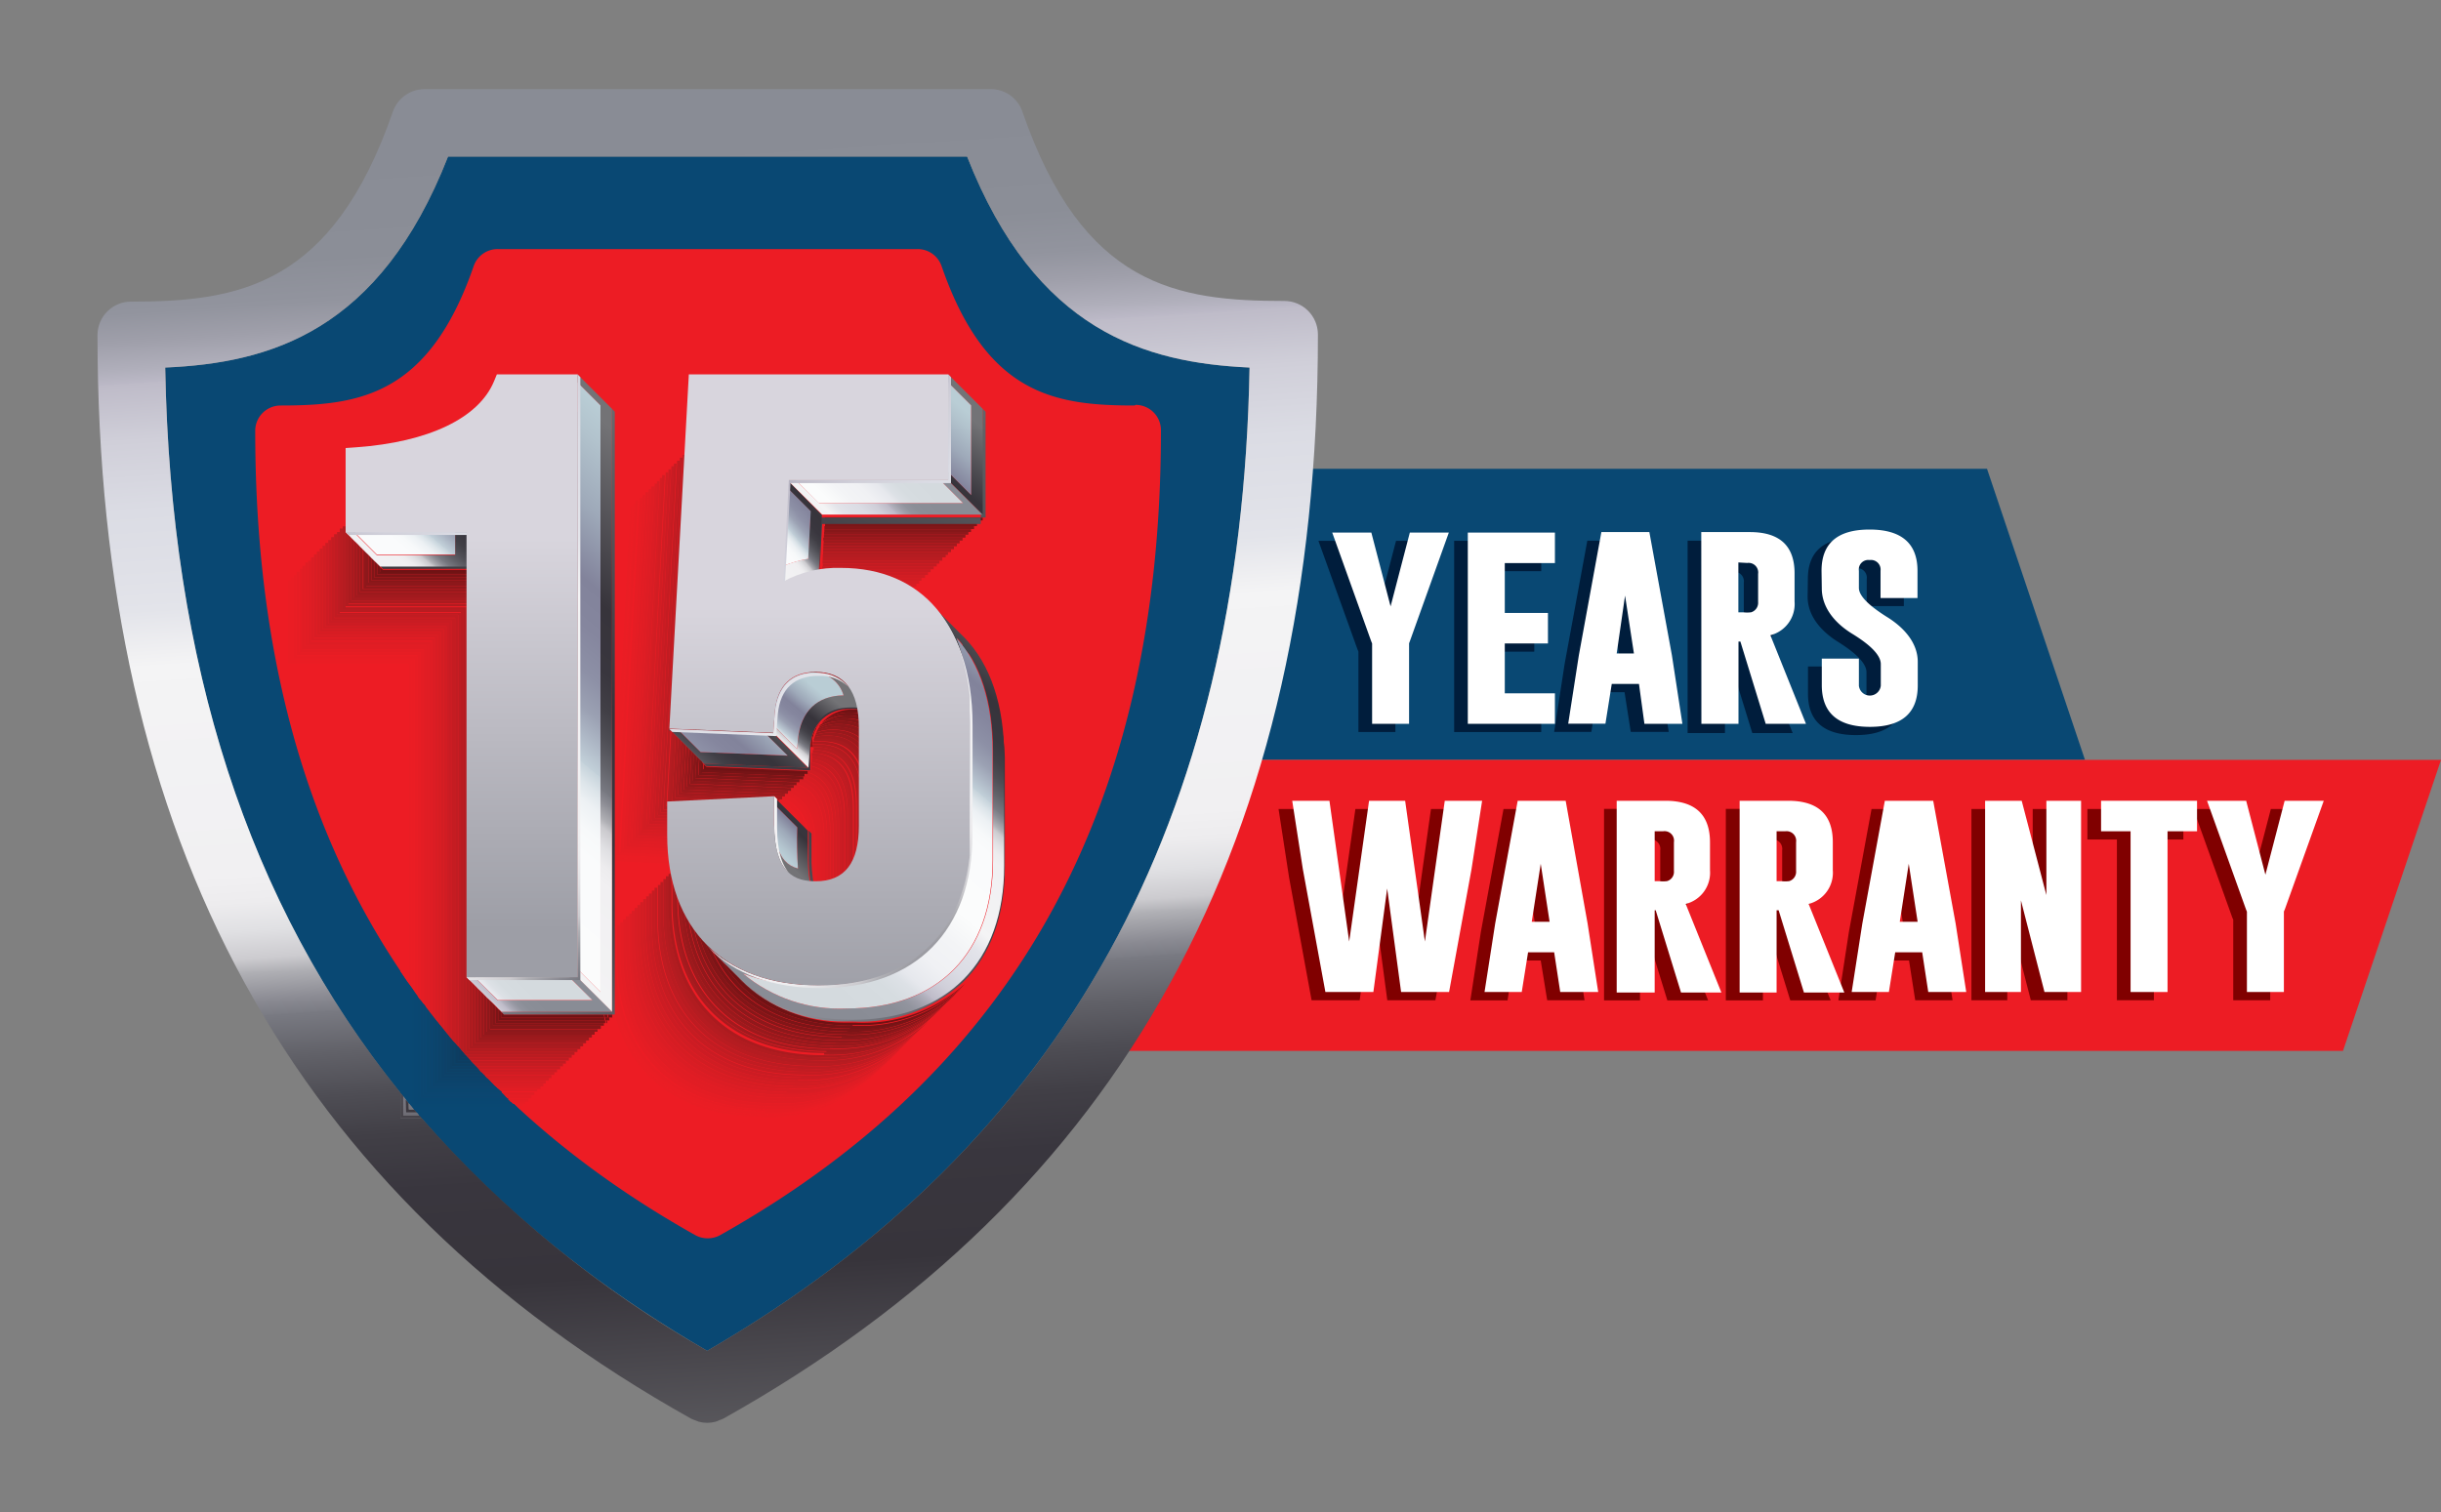 <svg xmlns="http://www.w3.org/2000/svg" xmlns:xlink="http://www.w3.org/1999/xlink" viewBox="0 0 192.81 119.49"><rect x="0" y="0" width="192.81" height="119.49" fill="#808080" stroke="none"/><defs><style>.cls-1{fill:none;}.cls-2{clip-path:url(#clip-path);}.cls-3{fill:#094873;}.cls-4{fill:#ed1c24;}.cls-5{fill:maroon;}.cls-6{fill:#001d3c;}.cls-7{fill:#fff;}.cls-8{clip-path:url(#clip-path-2);}.cls-9{fill:url(#linear-gradient);}.cls-10{fill:#ea1d24;}.cls-11{fill:#e81d24;}.cls-12{fill:#e61d24;}.cls-13{fill:#e41d24;}.cls-14{fill:#e11d24;}.cls-15{fill:#e01d24;}.cls-16{fill:#de1d24;}.cls-17{fill:#db1d24;}.cls-18{fill:#d81d24;}.cls-19{fill:#d61d23;}.cls-20{fill:#d21d23;}.cls-21{fill:#d01d23;}.cls-22{fill:#cc1c23;}.cls-23{fill:#c91c23;}.cls-24{fill:#c51c22;}.cls-25{fill:#c11c22;}.cls-26{fill:#bd1c22;}.cls-27{fill:#b91c21;}.cls-28{fill:#b51c21;}.cls-29{fill:#b11c20;}.cls-30{fill:#ab1b1f;}.cls-31{fill:#a71b1f;}.cls-32{fill:#a21a1e;}.cls-33{fill:#9c1a1d;}.cls-34{fill:#98191c;}.cls-35{fill:#91181b;}.cls-36{fill:#8d181b;}.cls-37{fill:#871719;}.cls-38{fill:#821618;}.cls-39{fill:#7c1517;}.cls-40{fill:#761416;}.cls-41{fill:#701214;}.cls-42{fill:#6a1112;}.cls-43{clip-path:url(#clip-path-4);}.cls-44{fill:url(#linear-gradient-2);}.cls-45{clip-path:url(#clip-path-5);}.cls-46{fill:url(#linear-gradient-3);}.cls-47{clip-path:url(#clip-path-6);}.cls-48{fill:url(#linear-gradient-4);}.cls-49{clip-path:url(#clip-path-7);}.cls-50{fill:url(#linear-gradient-5);}.cls-51{clip-path:url(#clip-path-8);}.cls-52{fill:url(#linear-gradient-6);}.cls-53{clip-path:url(#clip-path-9);}.cls-54{fill:url(#linear-gradient-7);}.cls-55{clip-path:url(#clip-path-10);}.cls-56{fill:url(#linear-gradient-8);}.cls-57{clip-path:url(#clip-path-11);}.cls-58{fill:url(#linear-gradient-9);}.cls-59{fill:#d72229;}.cls-60{clip-path:url(#clip-path-13);}.cls-61{fill:url(#linear-gradient-10);}.cls-62{fill:#e31f26;}.cls-63{clip-path:url(#clip-path-15);}.cls-64{fill:url(#linear-gradient-11);}.cls-65{clip-path:url(#clip-path-16);}.cls-66{fill:url(#linear-gradient-12);}.cls-67{clip-path:url(#clip-path-18);}.cls-68{fill:url(#linear-gradient-13);}.cls-69{clip-path:url(#clip-path-20);}.cls-70{fill:url(#linear-gradient-14);}.cls-71{clip-path:url(#clip-path-21);}.cls-72{fill:url(#linear-gradient-15);}.cls-73{clip-path:url(#clip-path-22);}.cls-74{fill:url(#linear-gradient-16);}.cls-75{clip-path:url(#clip-path-23);}.cls-76{fill:url(#linear-gradient-17);}.cls-77{clip-path:url(#clip-path-24);}.cls-78{fill:url(#linear-gradient-18);}.cls-79{clip-path:url(#clip-path-26);}.cls-80{fill:url(#linear-gradient-19);}.cls-81{clip-path:url(#clip-path-28);}.cls-82{fill:url(#linear-gradient-20);}.cls-83{clip-path:url(#clip-path-30);}.cls-84{fill:url(#linear-gradient-21);}.cls-85{clip-path:url(#clip-path-32);}.cls-86{fill:url(#linear-gradient-22);}.cls-87{fill:#094872;}.cls-88{fill:#094772;}.cls-89{fill:#094771;}.cls-90{fill:#0b4670;}.cls-91{fill:#0a466f;}.cls-92{fill:#0c456e;}.cls-93{fill:#0c446d;}.cls-94{fill:#0b446c;}.cls-95{fill:#0c436a;}.cls-96{fill:#0c4269;}.cls-97{fill:#0d4168;}.cls-98{fill:#0d4167;}.cls-99{fill:#0d4065;}.cls-100{fill:#0d3f63;}.cls-101{fill:#0d3d61;}.cls-102{fill:#0d3c60;}.cls-103{fill:#0d3b5e;}.cls-104{fill:#0d3a5c;}.cls-105{clip-path:url(#clip-path-34);}.cls-106{fill:url(#linear-gradient-23);}.cls-107{clip-path:url(#clip-path-35);}.cls-108{fill:url(#linear-gradient-24);}.cls-109{clip-path:url(#clip-path-36);}.cls-110{fill:url(#linear-gradient-25);}.cls-111{clip-path:url(#clip-path-37);}.cls-112{fill:url(#linear-gradient-26);}.cls-113{clip-path:url(#clip-path-38);}.cls-114{fill:url(#linear-gradient-27);}.cls-115{clip-path:url(#clip-path-39);}.cls-116{fill:url(#linear-gradient-28);}.cls-117{clip-path:url(#clip-path-40);}.cls-118{fill:url(#linear-gradient-29);}.cls-119{clip-path:url(#clip-path-41);}.cls-120{fill:url(#linear-gradient-30);}.cls-121{clip-path:url(#clip-path-42);}.cls-122{fill:url(#linear-gradient-31);}</style><clipPath id="clip-path" transform="translate(7.7 7.04)"><rect class="cls-1" width="185.1" height="107.3"/></clipPath><clipPath id="clip-path-2" transform="translate(7.7 7.04)"><path class="cls-1" d="M23.93,79.29C11.9,64.39,5.77,45.41,5.35,22c8.24-.36,16.92-2.81,22.34-16.67h41C74.12,19.17,82.79,21.62,91,22c-.64,35.9-14.67,61.35-42.84,77.69A87.61,87.61,0,0,1,25.61,81.3H23.93ZM25.83,0a2.66,2.66,0,0,0-2.5,1.79c-4.79,13.82-12.2,15-20.69,15A2.65,2.65,0,0,0,0,19.38c0,40,15.33,68,46.87,85.66h0a2.44,2.44,0,0,0,.34.14,2.33,2.33,0,0,0,.28.11,2.52,2.52,0,0,0,.67.09h0a2.63,2.63,0,0,0,.67-.09,1.69,1.69,0,0,0,.27-.11,2.13,2.13,0,0,0,.35-.14h0C81.06,87.33,96.4,59.33,96.4,19.38a2.65,2.65,0,0,0-2.66-2.64c-8.47,0-15.9-1.13-20.68-14.95A2.64,2.64,0,0,0,70.57,0Z"/></clipPath><linearGradient id="linear-gradient" x1="-783.44" y1="2180.34" x2="-782.44" y2="2180.34" gradientTransform="matrix(0, 113.06, 113.06, 0, -246467.97, 88576.88)" gradientUnits="userSpaceOnUse"><stop offset="0" stop-color="#898c95"/><stop offset="0.07" stop-color="#8b8e97"/><stop offset="0.1" stop-color="#92949e"/><stop offset="0.12" stop-color="#9f9faa"/><stop offset="0.14" stop-color="#b0afbb"/><stop offset="0.15" stop-color="#bcb9c7"/><stop offset="0.15" stop-color="#bebbc8"/><stop offset="0.19" stop-color="#d0cfd9"/><stop offset="0.24" stop-color="#dbdce4"/><stop offset="0.28" stop-color="#dfe0e7"/><stop offset="0.31" stop-color="#e3e4ea"/><stop offset="0.34" stop-color="#f0f0f2"/><stop offset="0.35" stop-color="#f4f4f5"/><stop offset="0.37" stop-color="#f3f3f4"/><stop offset="0.5" stop-color="#f1f0f2"/><stop offset="0.52" stop-color="#edecee"/><stop offset="0.54" stop-color="#e0e0e3"/><stop offset="0.56" stop-color="#cccbcf"/><stop offset="0.57" stop-color="#afafb4"/><stop offset="0.59" stop-color="#8a8a92"/><stop offset="0.6" stop-color="#7b7c84"/><stop offset="0.6" stop-color="#797a82"/><stop offset="0.63" stop-color="#616168"/><stop offset="0.66" stop-color="#4e4d54"/><stop offset="0.69" stop-color="#413f46"/><stop offset="0.73" stop-color="#39363e"/><stop offset="0.8" stop-color="#37343b"/><stop offset="1" stop-color="#737376"/></linearGradient><clipPath id="clip-path-4" transform="translate(7.7 7.04)"><path class="cls-1" d="M56.18,60.79c0,2,.43,3.14,1.06,3.77l.23.23c-.62-.62-1-1.73-1.07-3.67h0V58.82l-.22-.23Zm.06-8.93-.13,1.76-8.22-.33,0,0,.2.2,8,.33h.21v-.1l0-.28,0-.28v-.25l0-.25,0-.24,0-.23v-.14a.15.15,0,0,0,0-.07,3,3,0,0,1,3.21-3h.15a3.1,3.1,0,0,1,2.18.84l0,0-.21-.21a3.15,3.15,0,0,0-2.32-.84c-1.9,0-3,1-3.22,3m12.26-8.5c2,2.09,3.12,5.3,3.12,9.38v8.64c0,7.62-4.47,12.17-12,12.17-3.76,0-6.76-1.12-8.81-3.18l.23.23a11.73,11.73,0,0,0,8.12,3.16h.69a12,12,0,0,0,8.63-3.07c2.16-2.09,3.34-5.19,3.34-9.1V53h0v0h0v0h0v0h0v0h0v0h0v0h0v0h0v0h0v0h0a.13.13,0,0,1,0-.06h0v0h0v0h0v0h0v0h0a.76.76,0,0,0,0-.15h0v0h0v0h0v0h0c-.16-3.72-1.28-6.65-3.21-8.58l-.2-.19a.6.6,0,0,1,.08.08m-.08-.08,0,0Zm1.5-9.66H57.24l-.44,8,.23.22V41.8l0-.22v-.69l0-.22V40l0-.23v-.68l0-.23v-.91l0-.23V37l0-.23v-.68l0-.22v-.69l0-.22V34.3l0-.22v-.23H70.15V25.49l-.23-.23Z"/></clipPath><linearGradient id="linear-gradient-2" x1="-783.44" y1="2180.39" x2="-782.44" y2="2180.39" gradientTransform="matrix(133.35, 0, 0, -133.35, 104431.14, 290809.98)" xlink:href="#linear-gradient"/><clipPath id="clip-path-5" transform="translate(7.7 7.04)"><path class="cls-1" d="M47.64,52.38l-1.78-1.77,6.87.28,1.78,1.78Zm-2.47-1.82.1.1.21.2.2.21.2.2.21.21.2.2.2.2.21.21.2.2.2.2.21.21.2.2.2.2.18.19,8.22.33-2.73-2.73-5.1-.2H45.17Z"/></clipPath><linearGradient id="linear-gradient-3" x1="-783.44" y1="2180.36" x2="-782.44" y2="2180.36" gradientTransform="matrix(23.33, 0, 0, -23.33, 18310.64, 50914.79)" xlink:href="#linear-gradient"/><clipPath id="clip-path-6" transform="translate(7.7 7.04)"><path class="cls-1" d="M53.45,56.51l1.82,1.82a31.67,31.67,0,0,0,.06,3.25c-1.74-.44-1.87-2.5-1.88-4.35v.84q0,.48,0,.9a4.36,4.36,0,0,0,1,2.86l2.72,2.73c-.63-.63-1.06-1.76-1.06-3.77v-2.2l-.07-.06-.41-.42-.88-.87-.17-.17-.81-.81-.15-.16-.24-.23Z"/></clipPath><linearGradient id="linear-gradient-4" x1="-783.44" y1="2180.36" x2="-782.44" y2="2180.36" gradientTransform="matrix(-11.19, 0, 0, 11.19, -8701.29, -24331.85)" xlink:href="#linear-gradient"/><clipPath id="clip-path-7" transform="translate(7.7 7.04)"><path class="cls-1" d="M56.49,46.09h.06a2.5,2.5,0,0,1,2.38,1.81c-2.09,0-3.37,1.25-3.6,3.47l-.06.77-1.84-1.85,0,.6,2.73,2.73.13-1.76c.21-2,1.32-3,3.22-3a3.15,3.15,0,0,1,2.32.84l-2.73-2.73a3.13,3.13,0,0,0-2.32-.84h-.24"/></clipPath><linearGradient id="linear-gradient-5" x1="-783.44" y1="2180.3" x2="-782.44" y2="2180.3" gradientTransform="matrix(10.69, 0, 0, -10.69, 8423.37, 23351.58)" xlink:href="#linear-gradient"/><clipPath id="clip-path-8" transform="translate(7.7 7.04)"><path class="cls-1" d="M54.48,31.51l1.84,1.84-.2,3.76a9.31,9.31,0,0,0-2,.58l-.06,1.23,2.72,2.73.44-8L54.51,30.9Z"/></clipPath><linearGradient id="linear-gradient-6" x1="-783.44" y1="2180.36" x2="-782.44" y2="2180.36" gradientTransform="matrix(13.26, 0, 0, -13.26, 10436.1, 28947.6)" xlink:href="#linear-gradient"/><clipPath id="clip-path-9" transform="translate(7.7 7.04)"><path class="cls-1" d="M55.16,30.9h0Zm11.39,0,1.82,1.81H57L55.16,30.9h-.65l2.73,2.72H69.92L67.19,30.9Z"/></clipPath><linearGradient id="linear-gradient-7" x1="-783.44" y1="2180.36" x2="-782.44" y2="2180.36" gradientTransform="matrix(-18.1, 0, 0, 18.1, -14115.45, -39434.97)" xlink:href="#linear-gradient"/><clipPath id="clip-path-10" transform="translate(7.7 7.04)"><path class="cls-1" d="M68.9,58.2c0-3.68,0-6.24,0-8.18ZM67,42.19a14,14,0,0,1,1.89,6.73,15.37,15.37,0,0,0-1-5.55c1.87,2,2.85,5.11,2.85,8.92v8.64c0,7.33-4.3,11.71-11.51,11.71A11.9,11.9,0,0,1,51,69.89a14.83,14.83,0,0,0,4.82.92h.9a13,13,0,0,1-7-1.86c-.21-.13-.41-.27-.61-.42s-.38-.3-.56-.46-.32-.28-.47-.43l.49.49.72.71,1.52,1.52c2,2.06,5,3.18,8.81,3.18,7.5,0,12-4.55,12-12.17V52.74c0-4.08-1.1-7.29-3.12-9.38a1.14,1.14,0,0,0-.11-.11l-2.73-2.73A8.68,8.68,0,0,1,67,42.19"/></clipPath><linearGradient id="linear-gradient-8" x1="-783.44" y1="2180.5" x2="-782.44" y2="2180.5" gradientTransform="matrix(32.43, 0, 0, -32.43, 25454.2, 70780.93)" xlink:href="#linear-gradient"/><clipPath id="clip-path-11" transform="translate(7.7 7.04)"><polygon class="cls-1" points="67.19 23.17 69.01 24.99 69.01 32.07 67.19 30.25 67.19 30.89 69.92 33.62 69.92 25.26 67.19 22.53 67.19 23.17"/></clipPath><linearGradient id="linear-gradient-9" x1="-783.44" y1="2180.36" x2="-782.44" y2="2180.36" gradientTransform="matrix(23.84, 0, 0, -23.84, 18723.59, 52002.81)" xlink:href="#linear-gradient"/><clipPath id="clip-path-13" transform="translate(7.7 7.04)"><path class="cls-1" d="M68.87,48.92c0,.36,0,.72,0,1.1h0c0,1.94,0,4.5,0,8.18v.46c0,7.61-4.48,12.16-12,12.16h-1.1A14.83,14.83,0,0,1,51,69.89a11.9,11.9,0,0,0,8.19,2.75c7.21,0,11.51-4.38,11.51-11.71V52.29c0-3.81-1-6.89-2.85-8.92a15.37,15.37,0,0,1,1,5.55"/></clipPath><linearGradient id="linear-gradient-10" x1="-783.44" y1="2180.46" x2="-782.44" y2="2180.46" gradientTransform="matrix(32.43, 0, 0, -32.43, 25455.46, 70780.46)" gradientUnits="userSpaceOnUse"><stop offset="0" stop-color="#d4dade"/><stop offset="0.09" stop-color="#d6dce0"/><stop offset="0.13" stop-color="#dde1e6"/><stop offset="0.15" stop-color="#e6e8ed"/><stop offset="0.21" stop-color="#f0f1f4"/><stop offset="0.28" stop-color="#f3f4f6"/><stop offset="0.34" stop-color="#fafbfb"/><stop offset="0.35" stop-color="#fbfcfc"/><stop offset="0.5" stop-color="#fafbfc"/><stop offset="0.53" stop-color="#f7f9fa"/><stop offset="0.56" stop-color="#edf1f4"/><stop offset="0.58" stop-color="#dde5ea"/><stop offset="0.6" stop-color="#c6d3db"/><stop offset="0.6" stop-color="#c2d0d9"/><stop offset="0.63" stop-color="#aeb8c6"/><stop offset="0.66" stop-color="#9ba1b3"/><stop offset="0.7" stop-color="#8d90a6"/><stop offset="0.75" stop-color="#85869e"/><stop offset="0.8" stop-color="#82839b"/><stop offset="0.88" stop-color="#9ea9b9"/><stop offset="0.96" stop-color="#b2c3cd"/><stop offset="1" stop-color="#b9cdd5"/></linearGradient><clipPath id="clip-path-15" transform="translate(7.7 7.04)"><path class="cls-1" d="M53.45,57.23c0,1.85.14,3.91,1.88,4.35a31.67,31.67,0,0,1-.06-3.25l-1.82-1.82Z"/></clipPath><linearGradient id="linear-gradient-11" x1="-783.44" y1="2180.23" x2="-782.44" y2="2180.23" gradientTransform="matrix(-11.19, 0, 0, 11.19, -8702.19, -24331.6)" xlink:href="#linear-gradient-10"/><clipPath id="clip-path-16" transform="translate(7.7 7.04)"><polygon class="cls-1" points="45.86 50.6 47.64 52.38 54.51 52.66 52.73 50.89 45.86 50.6"/></clipPath><linearGradient id="linear-gradient-12" x1="-783.44" y1="2180.39" x2="-782.44" y2="2180.39" gradientTransform="matrix(23.33, 0, 0, -23.33, 18309.6, 50915.17)" xlink:href="#linear-gradient-10"/><clipPath id="clip-path-18" transform="translate(7.7 7.04)"><path class="cls-1" d="M53.51,49.13l-.08,1.16,1.84,1.85.06-.77c.23-2.22,1.51-3.44,3.6-3.47a2.5,2.5,0,0,0-2.38-1.81h-.06c-1.75.08-2.78,1.13-3,3"/></clipPath><linearGradient id="linear-gradient-13" x1="-783.44" y1="2180.45" x2="-782.44" y2="2180.45" gradientTransform="matrix(10.69, 0, 0, -10.69, 8422.09, 23352.47)" xlink:href="#linear-gradient-10"/><clipPath id="clip-path-20" transform="translate(7.7 7.04)"><path class="cls-1" d="M54.14,37.69a9.31,9.31,0,0,1,2-.58l.2-3.76-1.84-1.84Z"/></clipPath><linearGradient id="linear-gradient-14" x1="-783.44" y1="2180.48" x2="-782.44" y2="2180.48" gradientTransform="matrix(13.26, 0, 0, -13.26, 10435.09, 28947.42)" xlink:href="#linear-gradient-10"/><clipPath id="clip-path-21" transform="translate(7.7 7.04)"><polygon class="cls-1" points="55.16 30.89 56.98 32.71 68.37 32.71 66.55 30.89 55.16 30.89"/></clipPath><linearGradient id="linear-gradient-15" x1="-783.44" y1="2180.32" x2="-782.44" y2="2180.32" gradientTransform="matrix(-18.1, 0, 0, 18.1, -14115.32, -39435)" xlink:href="#linear-gradient-10"/><clipPath id="clip-path-22" transform="translate(7.7 7.04)"><polygon class="cls-1" points="67.19 30.25 69.01 32.07 69.01 24.99 67.19 23.17 67.19 30.25"/></clipPath><linearGradient id="linear-gradient-16" x1="-783.44" y1="2180.39" x2="-782.44" y2="2180.39" gradientTransform="matrix(23.84, 0, 0, -23.84, 18723.22, 52002.94)" xlink:href="#linear-gradient-10"/><clipPath id="clip-path-23" transform="translate(7.7 7.04)"><path class="cls-1" d="M53.45,58.07c0,2,.44,3.13,1.07,3.76l.22.23c-.63-.63-1.06-1.76-1.06-3.77v-2.2l-.23-.22Zm.06-8.94-.13,1.76-8.21-.33.23.23,8.21.33.13-1.76c.21-2,1.32-3,3.22-3a3.15,3.15,0,0,1,2.32.84l-.23-.23a3.13,3.13,0,0,0-2.32-.84c-1.9,0-3,1.05-3.22,3.05M68.9,50v8.64c0,7.61-4.48,12.16-12,12.16-3.76,0-6.76-1.12-8.82-3.17l.23.22c2,2.06,5,3.18,8.81,3.18,7.5,0,12-4.55,12-12.17V50.24c0-4.16-1.14-7.41-3.23-9.49l-.23-.23c2.09,2.09,3.24,5.33,3.24,9.5M67.19,30.9H54.51l-.43,8,.22.23.44-8H67.42V22.76l-.23-.23Z"/></clipPath><linearGradient id="linear-gradient-17" x1="-783.44" y1="2180.34" x2="-782.44" y2="2180.34" gradientTransform="matrix(0, 80.45, 80.45, 0, -175344.17, 63048.37)" xlink:href="#linear-gradient"/><clipPath id="clip-path-24" transform="translate(7.7 7.04)"><path class="cls-1" d="M46.71,22.53l-1.54,28,8.21.33.13-1.76c.21-2,1.32-3.05,3.22-3.05,2.26,0,3.41,1.48,3.41,4.39V58.2c0,2.95-1.12,4.39-3.41,4.39-1.53,0-3.28-.51-3.28-4.52v-2.2L45,56.29v2.63c0,7.45,4.47,11.9,12,11.9s12-4.55,12-12.16V50c0-7.62-3.84-12.17-10.27-12.17a9,9,0,0,0-4.55,1.07l.43-8H67.19V22.53Z"/></clipPath><linearGradient id="linear-gradient-18" x1="-783.44" y1="2180.36" x2="-782.44" y2="2180.36" gradientTransform="matrix(0, -48.29, -48.29, 0, 105352.04, -37753.53)" gradientUnits="userSpaceOnUse"><stop offset="0" stop-color="#9d9ea6"/><stop offset="0.65" stop-color="#d8d5dd"/><stop offset="1" stop-color="#d8d5dd"/></linearGradient><clipPath id="clip-path-26" transform="translate(7.7 7.04)"><path class="cls-1" d="M23.93,81.3h1.68l-.2-.22H24.15V79.57l-.22-.28Z"/></clipPath><linearGradient id="linear-gradient-19" x1="-783.44" y1="2180.12" x2="-782.44" y2="2180.12" gradientTransform="matrix(0, 113.06, 113.06, 0, -246466.29, 88577.89)" gradientUnits="userSpaceOnUse"><stop offset="0" stop-color="#898c94"/><stop offset="0.07" stop-color="#8b8e96"/><stop offset="0.1" stop-color="#92949e"/><stop offset="0.12" stop-color="#9fa0aa"/><stop offset="0.14" stop-color="#b1b0bc"/><stop offset="0.15" stop-color="#bbb9c7"/><stop offset="0.15" stop-color="#bdbcc9"/><stop offset="0.19" stop-color="#d0d0d9"/><stop offset="0.24" stop-color="#dbdce3"/><stop offset="0.28" stop-color="#dfe0e6"/><stop offset="0.31" stop-color="#e3e4e9"/><stop offset="0.34" stop-color="#f0f0f2"/><stop offset="0.35" stop-color="#f4f4f5"/><stop offset="0.37" stop-color="#f3f3f4"/><stop offset="0.5" stop-color="#f1f0f2"/><stop offset="0.52" stop-color="#edecee"/><stop offset="0.54" stop-color="#e0dfe2"/><stop offset="0.56" stop-color="#cccbcf"/><stop offset="0.57" stop-color="#afaeb3"/><stop offset="0.59" stop-color="#8a8990"/><stop offset="0.6" stop-color="#7c7b83"/><stop offset="0.6" stop-color="#7b7a82"/><stop offset="0.63" stop-color="#626068"/><stop offset="0.66" stop-color="#504d54"/><stop offset="0.69" stop-color="#423f46"/><stop offset="0.73" stop-color="#3a363d"/><stop offset="0.8" stop-color="#38343b"/><stop offset="1" stop-color="#747375"/></linearGradient><clipPath id="clip-path-28" transform="translate(7.7 7.04)"><path class="cls-1" d="M24.15,81.08h1.26l-.19-.23h-.84v-1a3.11,3.11,0,0,0-.23-.28Z"/></clipPath><linearGradient id="linear-gradient-20" x1="-783.44" y1="2180.12" x2="-782.44" y2="2180.12" gradientTransform="matrix(0, 113.06, 113.06, 0, -246463.64, 88585.28)" xlink:href="#linear-gradient-19"/><clipPath id="clip-path-30" transform="translate(7.7 7.04)"><path class="cls-1" d="M24.38,80.85h.84L25,80.62h-.42v-.5l-.23-.27Z"/></clipPath><linearGradient id="linear-gradient-21" x1="-783.44" y1="2180.12" x2="-782.44" y2="2180.12" gradientTransform="matrix(0, 113.06, 113.06, 0, -246467.9, 88573.41)" gradientUnits="userSpaceOnUse"><stop offset="0" stop-color="#898c94"/><stop offset="0.07" stop-color="#8b8e96"/><stop offset="0.1" stop-color="#92949e"/><stop offset="0.12" stop-color="#9fa0aa"/><stop offset="0.14" stop-color="#b1b0bc"/><stop offset="0.15" stop-color="#bbb9c7"/><stop offset="0.15" stop-color="#bdbbc9"/><stop offset="0.19" stop-color="#cfcfd9"/><stop offset="0.23" stop-color="#dadbe3"/><stop offset="0.28" stop-color="#dedfe6"/><stop offset="0.31" stop-color="#e3e3e9"/><stop offset="0.34" stop-color="#f0f0f2"/><stop offset="0.35" stop-color="#f4f4f5"/><stop offset="0.37" stop-color="#f3f3f4"/><stop offset="0.5" stop-color="#f1f0f2"/><stop offset="0.52" stop-color="#edecee"/><stop offset="0.54" stop-color="#e0dfe2"/><stop offset="0.56" stop-color="#cccbce"/><stop offset="0.57" stop-color="#aeadb3"/><stop offset="0.59" stop-color="#898890"/><stop offset="0.6" stop-color="#7c7b83"/><stop offset="0.6" stop-color="#7b7981"/><stop offset="0.63" stop-color="#626068"/><stop offset="0.66" stop-color="#504d54"/><stop offset="0.69" stop-color="#423f46"/><stop offset="0.73" stop-color="#3a363d"/><stop offset="0.8" stop-color="#38343b"/><stop offset="1" stop-color="#747375"/></linearGradient><clipPath id="clip-path-32" transform="translate(7.7 7.04)"><path class="cls-1" d="M24.61,80.62H25l-.42-.5Z"/></clipPath><linearGradient id="linear-gradient-22" x1="-783.44" y1="2180.12" x2="-782.44" y2="2180.12" gradientTransform="matrix(0, 113.06, 113.06, 0, -246463.38, 88585.99)" gradientUnits="userSpaceOnUse"><stop offset="0" stop-color="#888c94"/><stop offset="0.07" stop-color="#8a8e96"/><stop offset="0.1" stop-color="#91949d"/><stop offset="0.12" stop-color="#9ea0aa"/><stop offset="0.14" stop-color="#afafbc"/><stop offset="0.15" stop-color="#b9b8c6"/><stop offset="0.15" stop-color="#bab9c7"/><stop offset="0.19" stop-color="#ceced8"/><stop offset="0.23" stop-color="#dadae2"/><stop offset="0.28" stop-color="#dedee5"/><stop offset="0.31" stop-color="#e2e2e8"/><stop offset="0.34" stop-color="#ededf0"/><stop offset="0.35" stop-color="#f2f3f4"/><stop offset="0.37" stop-color="#f1f2f3"/><stop offset="0.5" stop-color="#efeff0"/><stop offset="0.52" stop-color="#ebebec"/><stop offset="0.54" stop-color="#dedee0"/><stop offset="0.56" stop-color="#c9c9cd"/><stop offset="0.58" stop-color="#acacb1"/><stop offset="0.59" stop-color="#87878e"/><stop offset="0.6" stop-color="#7b7b83"/><stop offset="0.6" stop-color="#7a7a82"/><stop offset="0.63" stop-color="#626068"/><stop offset="0.66" stop-color="#4f4d54"/><stop offset="0.69" stop-color="#423f46"/><stop offset="0.73" stop-color="#3a363d"/><stop offset="0.8" stop-color="#38343b"/><stop offset="1" stop-color="#737375"/></linearGradient><clipPath id="clip-path-34" transform="translate(7.7 7.04)"><path class="cls-1" d="M22.33,37.68l.22.23h9.56l-.23-.23ZM40.64,72.89H31.88l.23.23h8.75V25.49l-.22-.23Z"/></clipPath><linearGradient id="linear-gradient-23" x1="-783.44" y1="2180.39" x2="-782.44" y2="2180.39" gradientTransform="matrix(124.35, 0, 0, -124.35, 97356.78, 271178.32)" xlink:href="#linear-gradient"/><clipPath id="clip-path-35" transform="translate(7.7 7.04)"><path class="cls-1" d="M22.55,35h0Zm5.7,0v1.82H22.06L20.24,35H19.6l.23.23.22.23.23.23.23.22.22.23.23.23.23.23.23.22.22.23.23.23.23.22.23.23h9.55L29.15,35Z"/></clipPath><linearGradient id="linear-gradient-24" x1="-783.44" y1="2180.36" x2="-782.44" y2="2180.36" gradientTransform="matrix(20.93, 0, 0, -20.93, 16410.89, 45674.9)" xlink:href="#linear-gradient"/><clipPath id="clip-path-36" transform="translate(7.7 7.04)"><path class="cls-1" d="M32.11,70.17h0Zm5.16,0L39.09,72H31.62L29.8,70.17h-.65l.23.23.23.22.23.23.22.23.23.22.23.23.22.23L31,72l.23.22.23.23.22.23.23.22h8.76l-2.73-2.72Z"/></clipPath><linearGradient id="linear-gradient-25" x1="-783.44" y1="2180.36" x2="-782.44" y2="2180.36" gradientTransform="matrix(-15.14, 0, 0, 15.14, -11826.67, -32946.48)" xlink:href="#linear-gradient"/><clipPath id="clip-path-37" transform="translate(7.7 7.04)"><polygon class="cls-1" points="37.91 23.17 39.73 24.99 39.73 71.34 37.91 69.52 37.91 70.17 40.64 72.89 40.64 25.26 37.91 22.53 37.91 23.17"/></clipPath><linearGradient id="linear-gradient-26" x1="-783.44" y1="2180.36" x2="-782.44" y2="2180.36" gradientTransform="matrix(55.97, 0, 0, -55.97, 43849.02, 122076.61)" xlink:href="#linear-gradient"/><clipPath id="clip-path-38" transform="translate(7.7 7.04)"><polygon class="cls-1" points="20.24 34.95 22.06 36.77 28.25 36.77 28.25 34.95 20.24 34.95"/></clipPath><linearGradient id="linear-gradient-27" x1="-783.44" y1="2180.43" x2="-782.44" y2="2180.43" gradientTransform="matrix(20.93, 0, 0, -20.93, 16410.89, 45675.57)" xlink:href="#linear-gradient-10"/><clipPath id="clip-path-39" transform="translate(7.7 7.04)"><polygon class="cls-1" points="29.8 70.17 31.62 71.98 39.09 71.98 37.27 70.17 29.8 70.17"/></clipPath><linearGradient id="linear-gradient-28" x1="-783.44" y1="2180.32" x2="-782.44" y2="2180.32" gradientTransform="matrix(-15.14, 0, 0, 15.14, -11827.02, -32946.33)" xlink:href="#linear-gradient-10"/><clipPath id="clip-path-40" transform="translate(7.7 7.04)"><polygon class="cls-1" points="37.91 69.52 39.73 71.34 39.73 24.99 37.91 23.17 37.91 69.52"/></clipPath><linearGradient id="linear-gradient-29" x1="-783.44" y1="2180.37" x2="-782.44" y2="2180.37" gradientTransform="matrix(55.97, 0, 0, -55.97, 43848.33, 122076.86)" xlink:href="#linear-gradient-10"/><clipPath id="clip-path-41" transform="translate(7.7 7.04)"><path class="cls-1" d="M19.6,35l.23.23h9.55L29.15,35ZM37.91,70.17H29.15l.23.23h8.76V22.76l-.23-.23Z"/></clipPath><linearGradient id="linear-gradient-30" x1="-783.44" y1="2180.32" x2="-782.44" y2="2180.32" gradientTransform="matrix(0, 88.78, 88.78, 0, -193533.61, 69571.34)" xlink:href="#linear-gradient"/><clipPath id="clip-path-42" transform="translate(7.7 7.04)"><path class="cls-1" d="M31.55,22.53l-.23.56c-1.21,2.91-5.17,4.8-10.88,5.21l-.84.06V35h9.55V70.17h8.76V22.53Z"/></clipPath><linearGradient id="linear-gradient-31" x1="-783.44" y1="2180.36" x2="-782.44" y2="2180.36" gradientTransform="matrix(0, -47.63, -47.63, 0, 103897.32, -37241.6)" xlink:href="#linear-gradient-18"/></defs><g id="Layer_2" data-name="Layer 2"><g id="Layer_1-2" data-name="Layer 1"><g class="cls-2"><path class="cls-3" d="M5.35,22c8.24-.36,16.92-2.81,22.34-16.67h41C74.12,19.17,82.79,21.62,91,22c-.64,35.9-14.67,61.35-42.84,77.69C20,83.33,6,57.88,5.35,22" transform="translate(7.7 7.04)"/><polygon class="cls-3" points="164.69 60.04 98.65 60.04 98.65 37.04 156.95 37.04 164.69 60.04"/><polygon class="cls-4" points="192.81 60.04 96.69 60.04 88.05 83.03 185.07 83.03 192.81 60.04"/><polygon class="cls-5" points="111.47 75.04 113.03 63.92 115.98 63.92 115.15 69.34 113.38 79.03 109.58 79.03 108.49 70.85 107.4 79.03 103.6 79.03 101.82 69.32 100.99 63.92 103.93 63.92 105.49 75.04 107.06 63.92 109.91 63.92 111.47 75.04"/><path class="cls-5" d="M116.62,66.57l.84,5.42h-2.95L114,68.85h-2.15L111.38,72h-2.94l.83-5.4,1.79-9.72h3.79Zm-3-.14-.71-4.57-.7,4.57Z" transform="translate(7.7 7.04)"/><path class="cls-5" d="M119,56.87h3.84q3.52,0,3.53,3.27v2.23A2.54,2.54,0,0,1,124.4,65l2.82,7H124l-2-6.5h-.16V72H119Zm2.92,2.41v3.94h.36a2.62,2.62,0,0,0,.61,0,.78.78,0,0,0,.55-.81V60.14a.76.76,0,0,0-.86-.86Z" transform="translate(7.7 7.04)"/><path class="cls-5" d="M128.62,56.87h3.84q3.53,0,3.53,3.27v2.23A2.54,2.54,0,0,1,134.08,65l2.82,7h-3.19l-2-6.5h-.16V72h-2.93Zm2.93,2.41v3.94h.35a2.56,2.56,0,0,0,.61,0,.78.78,0,0,0,.56-.81V60.14a.76.76,0,0,0-.86-.86Z" transform="translate(7.7 7.04)"/><path class="cls-5" d="M145.69,66.57l.84,5.42h-2.95l-.49-3.14h-2.15L140.45,72h-2.94l.83-5.4,1.79-9.72h3.79Zm-3-.14L142,61.86l-.7,4.57Z" transform="translate(7.7 7.04)"/><polygon class="cls-5" points="155.72 63.92 158.61 63.92 160.56 71.36 160.56 63.92 163.3 63.92 163.3 79.03 160.41 79.03 158.55 71.79 158.55 79.03 155.72 79.03 155.72 63.92"/><polygon class="cls-5" points="172.46 63.92 172.46 66.33 170.13 66.33 170.13 79.03 167.21 79.03 167.21 66.33 164.88 66.33 164.88 63.92 172.46 63.92"/><polygon class="cls-5" points="176.34 63.92 177.85 69.75 179.37 63.92 182.46 63.92 179.38 72.51 179.32 72.67 179.32 79.03 176.4 79.03 176.4 72.67 176.33 72.51 173.25 63.92 176.34 63.92"/><polygon class="cls-6" points="107.23 42.73 108.75 48.56 110.27 42.73 113.36 42.73 110.28 51.32 110.22 51.47 110.22 57.84 107.3 57.84 107.3 51.48 107.23 51.32 104.14 42.73 107.23 42.73"/><polygon class="cls-6" points="114.86 42.73 121.74 42.73 121.74 45.13 117.78 45.13 117.78 49.07 121.19 49.07 121.19 51.49 117.78 51.49 117.78 55.43 121.74 55.43 121.74 57.84 114.86 57.84 114.86 42.73"/><path class="cls-6" d="M123.27,45.37l.84,5.42h-3l-.49-3.14h-2.15L118,50.79h-2.94l.83-5.39,1.79-9.72h3.79Zm-3-.13-.7-4.58-.71,4.58Z" transform="translate(7.7 7.04)"/><path class="cls-6" d="M125.6,35.68h3.84Q133,35.69,133,39v2.23a2.52,2.52,0,0,1-1.92,2.65l2.82,7h-3.19l-2-6.5h-.16v6.5H125.6Zm2.92,2.41V42h.36a2.43,2.43,0,0,0,.61-.05.76.76,0,0,0,.55-.8V39a.76.76,0,0,0-.86-.86Z" transform="translate(7.7 7.04)"/><path class="cls-6" d="M135.1,38.71c0-2.18,1.26-3.26,3.78-3.26s3.8,1.08,3.8,3.26v2.14h-2.93V38.71a.75.75,0,0,0-.86-.85h0a.76.76,0,0,0-.86.85v1.34q0,.93,2.25,2.31c1.6,1,2.41,2.16,2.41,3.53v1.88q0,3.27-3.79,3.27t-3.79-3.27V45.62H138v2.15a.87.87,0,0,0,1.73,0V46.08c0-.67-.75-1.47-2.24-2.4s-2.41-2.17-2.41-3.58Z" transform="translate(7.7 7.04)"/><polygon class="cls-7" points="112.55 74.39 114.12 63.27 117.07 63.27 116.23 68.69 114.46 78.38 110.67 78.38 109.57 70.2 108.48 78.38 104.69 78.38 102.91 68.68 102.07 63.27 105.01 63.27 106.57 74.39 108.14 63.27 110.99 63.27 112.55 74.39"/><path class="cls-7" d="M117.7,65.92l.84,5.42h-3l-.48-3.14H113l-.5,3.14h-2.94l.84-5.4,1.78-9.71h3.79Zm-3-.13-.7-4.58-.71,4.58Z" transform="translate(7.7 7.04)"/><path class="cls-7" d="M120,56.23h3.84q3.52,0,3.53,3.27v2.22a2.54,2.54,0,0,1-1.92,2.66l2.82,7h-3.19l-2-6.5H123v6.5H120ZM123,58.64v3.94h.36a2.43,2.43,0,0,0,.61,0,.76.76,0,0,0,.55-.81V59.5a.75.75,0,0,0-.86-.86Z" transform="translate(7.7 7.04)"/><path class="cls-7" d="M129.71,56.23h3.83c2.36,0,3.53,1.09,3.53,3.27v2.22a2.54,2.54,0,0,1-1.91,2.66l2.82,7h-3.19l-2-6.5h-.16v6.5h-2.92Zm2.92,2.41v3.94H133a2.54,2.54,0,0,0,.62,0,.77.77,0,0,0,.55-.81V59.5a.76.76,0,0,0-.86-.86Z" transform="translate(7.7 7.04)"/><path class="cls-7" d="M146.77,65.92l.84,5.42h-3l-.48-3.14H142l-.5,3.14h-2.94l.84-5.4,1.78-9.71H145Zm-3-.13-.7-4.58-.71,4.58Z" transform="translate(7.7 7.04)"/><polygon class="cls-7" points="156.8 63.27 159.69 63.27 161.64 70.72 161.64 63.27 164.38 63.27 164.38 78.38 161.49 78.38 159.63 71.14 159.63 78.38 156.8 78.38 156.8 63.27"/><polygon class="cls-7" points="173.54 63.27 173.54 65.68 171.21 65.68 171.21 78.38 168.29 78.38 168.29 65.68 165.96 65.68 165.96 63.27 173.54 63.27"/><polygon class="cls-7" points="177.42 63.27 178.94 69.11 180.46 63.27 183.55 63.27 180.47 71.86 180.4 72.02 180.4 78.38 177.48 78.38 177.48 72.03 177.41 71.86 174.33 63.27 177.42 63.27"/><polygon class="cls-7" points="108.32 42.08 109.84 47.91 111.36 42.08 114.44 42.08 111.36 50.67 111.3 50.83 111.3 57.19 108.38 57.19 108.38 50.84 108.31 50.67 105.23 42.08 108.32 42.08"/><polygon class="cls-7" points="115.94 42.08 122.82 42.08 122.82 44.49 118.86 44.49 118.86 48.43 122.27 48.43 122.27 50.84 118.86 50.84 118.86 54.78 122.82 54.78 122.82 57.19 115.94 57.19 115.94 42.08"/><path class="cls-7" d="M124.36,44.73l.83,5.42h-3L121.76,47h-2.15l-.5,3.14h-2.94l.84-5.4L118.79,35h3.79Zm-3-.14-.7-4.57L120,44.59Z" transform="translate(7.7 7.04)"/><path class="cls-7" d="M126.68,35h3.84q3.53,0,3.53,3.26v2.23a2.54,2.54,0,0,1-1.91,2.66l2.81,7h-3.18l-2-6.5h-.15v6.5h-2.93Zm2.93,2.4v3.94H130a2.62,2.62,0,0,0,.61,0,.78.78,0,0,0,.56-.81V38.3a.76.76,0,0,0-.86-.86Z" transform="translate(7.7 7.04)"/><path class="cls-7" d="M136.18,38.06q0-3.26,3.79-3.26c2.52,0,3.79,1.09,3.79,3.26v2.15h-2.92V38.06a.76.76,0,0,0-.86-.85h0a.75.75,0,0,0-.85.85v1.35c0,.61.75,1.38,2.24,2.31s2.41,2.16,2.41,3.53v1.87q0,3.27-3.78,3.27t-3.8-3.27V45h2.93v2.14a.87.87,0,0,0,1.73,0V45.43c0-.67-.75-1.47-2.25-2.39s-2.41-2.18-2.41-3.59Z" transform="translate(7.7 7.04)"/></g><g class="cls-8"><rect class="cls-9" x="-3.73" y="-3.39" width="103.86" height="112.18" transform="translate(3.97 10.72) rotate(-4.2)"/></g><g class="cls-2"><path class="cls-4" d="M81.92,25c-6.26,0-11.72-.82-15.24-11a2,2,0,0,0-1.92-1.36H31.64A2,2,0,0,0,29.71,14c-3.53,10.19-9,11-15.25,11a2,2,0,0,0-2,2.05c0,29.6,11.37,50.36,34.74,63.49h0a2,2,0,0,0,1,.26,2,2,0,0,0,1-.26h0C72.59,77.4,84,56.64,84,27a2,2,0,0,0-2-2.05" transform="translate(7.7 7.04)"/><path class="cls-4" d="M57,41.87V41.8h.13l-.13.07M40.86,48.79V44.87l.62-11.2h.21l-.83,15.12m12.59,9a2.65,2.65,0,0,0-.74-.35v-.14h.21v-.1a2.91,2.91,0,0,1,.51.22v.36m-8,4.18-4.55-.19v-.24l4.78.2v0h-.23v.18M51.7,82c-6.14,0-10.25-3-11.54-8.16h0v-.22h.21c1.29,5.17,5.4,8.15,11.54,8.15a12,12,0,0,0,8.62-3.06C58.5,80.8,55.48,82,51.7,82" transform="translate(7.7 7.04)"/><path class="cls-4" d="M57.15,41.8H57l0-.22h.56l-.46.22M40.86,52.7V48.79l.83-15.12,0-.23h.21L40.86,52.7m12.59,4.68a2.91,2.91,0,0,0-.51-.22V57h.21v-.1l.29.11v.34m-7.81,4.31-4.78-.2v-.23l5,.2v0h-.22v.18m6.29,20c-6.14,0-10.25-3-11.54-8.15h0v-.23h.21c1.29,5.17,5.4,8.15,11.53,8.15a12,12,0,0,0,8.63-3.06,2.5,2.5,0,0,1-.23.23,12,12,0,0,1-8.62,3.06" transform="translate(7.7 7.04)"/><path class="cls-4" d="M57.61,41.58h-.56v-.23h1.1a5.31,5.31,0,0,0-.55.23m-16.75,15V52.7l1.06-19.26v-.23h.22L40.86,56.62M53.45,57l-.29-.11v-.14h.21v-.09h.06V57m-7.59,4.42-5-.2V61l5.23.21v0h-.23v.18m6.29,20c-6.13,0-10.24-3-11.53-8.15h0v-.23h.2c1.29,5.17,5.4,8.15,11.54,8.15a12,12,0,0,0,8.62-3,2.28,2.28,0,0,1-.22.22,12,12,0,0,1-8.63,3.06" transform="translate(7.7 7.04)"/><path class="cls-10" d="M58.16,41.35h-1.1v-.23h1.82c-.25.07-.49.14-.73.23M53.45,56.73l-.06,0v-.14h.05v.16m1.37.51-.17-.18.17.18m-14,3.29V56.61l1.29-23.4V33h.22L40.86,60.53m5.23.71L40.86,61v-.24l5.46.23v0h-.23v.18m6.29,20c-6.13,0-10.25-3-11.54-8.15h0V71.91c1,5.78,5.23,9.14,11.75,9.14A12,12,0,0,0,61.24,78l-.24.23a12,12,0,0,1-8.62,3" transform="translate(7.7 7.04)"/><path class="cls-10" d="M58.89,41.12H57.07v-.23h3a10.9,10.9,0,0,0-1.19.23m-3.19,17-.88-.87-.17-.18-.81-.8h0a2.86,2.86,0,0,1,1.85,1.86M46.32,61l-5.46-.23v-.25L42.38,33v-.23h.21l-1.52,27.8,5.47.22v0h-.23V61m6.29,20c-6.52,0-10.75-3.36-11.75-9.14v-3c0,7.45,4.48,11.9,12,11.9a12,12,0,0,0,8.62-3.06l-.22.23a12,12,0,0,1-8.63,3.06" transform="translate(7.7 7.04)"/><path class="cls-11" d="M60.08,40.89h-3l0-.22h6v.22a12.42,12.42,0,0,0-1.52-.09,12.09,12.09,0,0,0-1.5.09m-4,17.64-.41-.42a2.86,2.86,0,0,0-1.85-1.86v-.14h.21V56a3.07,3.07,0,0,1,2,2.51m-9.56,2.25-5.47-.22,1.52-27.8,0-.23h.21l-1.52,27.8,5.46.22v0h-.22v.18m6.29,20c-7.5,0-12-4.45-12-11.9V66.28h.23v2.42c0,7.45,4.48,11.9,12,11.9a12,12,0,0,0,8.63-3.06l-.23.23a12,12,0,0,1-8.62,3.06" transform="translate(7.7 7.04)"/><path class="cls-12" d="M63.33,40.67H57.1v-.23h6.22v.23M46.77,60.55l-5.47-.22,1.53-27.8V32.3h.22L41.53,60.1l5.47.23v0l-.23,0v.17m9.73,2a11.38,11.38,0,0,1-.1-1.41h0V58.82l-.22-.23-.07-.06a3.07,3.07,0,0,0-2-2.51v-.14h.21V55.8c1.46.46,2.2,1.88,2.2,4.22v2.51M53.06,80.59c-7.49,0-12-4.45-12-11.9V66.06h.23v2.41c0,7.46,4.47,11.91,12,11.91a12,12,0,0,0,8.63-3.06l-.23.22a12,12,0,0,1-8.63,3.06" transform="translate(7.7 7.04)"/><path class="cls-13" d="M63.56,40.44H57.11v-.23h6.44v.23M47,60.33l-5.47-.23,1.53-27.8v-.22h.21L41.76,59.87l5.47.23v0H47v.18m9.73,3.18a6.77,6.77,0,0,1-.23-1V60c0-2.34-.74-3.76-2.2-4.22v-.14h.21v-.1c1.46.47,2.2,1.88,2.2,4.22v3.72M53.29,80.37c-7.5,0-12-4.46-12-11.91V65.83h.23v2.41c0,7.46,4.47,11.91,12,11.91a12,12,0,0,0,8.62-3.06l-.22.23a12,12,0,0,1-8.63,3.06" transform="translate(7.7 7.04)"/><path class="cls-14" d="M63.79,40.21H57.12V40h6.66v.23M47.23,60.1l-5.47-.23,1.53-27.79v-.23h.21L42,59.65l5.47.22v0h-.23v.18m9.73,4a5,5,0,0,1-.23-.56V59.79c0-2.34-.74-3.75-2.2-4.22v-.14h.21v-.1Q57,56,57,59.56v4.51M53.52,80.14c-7.5,0-12-4.45-12-11.91V65.6h.22V68c0,7.45,4.48,11.9,12,11.9a12,12,0,0,0,8.63-3.06,2.5,2.5,0,0,1-.23.23,12,12,0,0,1-8.62,3.06" transform="translate(7.7 7.04)"/><path class="cls-15" d="M64,40H57.13l0-.23H64V40M47.45,59.87,42,59.65l1.52-27.8v-.23h.22l-1.53,27.8,5.47.22v0h-.23v.18m9.74,4.58a3,3,0,0,1-.23-.38V59.56q0-3.51-2.21-4.22V55.2H55v-.09c1.47.46,2.21,1.88,2.21,4.22v5.11M53.74,79.91c-7.49,0-12-4.45-12-11.9V65.37H42v2.42c0,7.45,4.48,11.9,12,11.9a12,12,0,0,0,8.63-3.05l-.23.22a12,12,0,0,1-8.63,3.06" transform="translate(7.7 7.04)"/><path class="cls-16" d="M64.24,39.76H57.15v-.23h7.08v.23M47.68,59.64l-5.47-.22,1.53-27.8V31.4H44L42.44,59.19l5.47.23v0h-.23v.17m9.73,5.09a3,3,0,0,1-.22-.28V59.34c0-2.34-.74-3.76-2.21-4.22V55h.21v-.09c1.46.46,2.2,1.88,2.2,4.22v5.62M54,79.68c-7.49,0-12-4.45-12-11.9V65.15h.23v2.41c0,7.46,4.47,11.91,12,11.91a12.06,12.06,0,0,0,8.63-3.06c-.08.08-.16.15-.23.23A12,12,0,0,1,54,79.68" transform="translate(7.7 7.04)"/><path class="cls-17" d="M64.47,39.53H57.16V39.3h7.3v.23M47.91,59.42l-5.47-.23L44,31.4v-.23h.21L42.67,59l5.89.25-.65,0v.18m9.73,5.52a2.34,2.34,0,0,1-.23-.22V59.11c0-2.34-.74-3.76-2.2-4.22v-.14h.21v-.1c1.46.47,2.2,1.88,2.2,4.22v6.06M54.2,79.46c-7.5,0-12-4.45-12-11.91V64.92h.23v2.41c0,7.46,4.47,11.91,12,11.91a12.06,12.06,0,0,0,8.63-3.06c-.08.08-.16.15-.23.23a12,12,0,0,1-8.63,3.06" transform="translate(7.7 7.04)"/><path class="cls-18" d="M64.69,39.3H57.17v-.22h7.51v.22M48.56,59.21,42.67,59l1.52-27.8,0-.23h.21L42.9,58.74l8,.33v0l-2.34.12m9.31,5.9-.23-.17V58.88c0-2.34-.74-3.75-2.2-4.22v-.14h.21v-.1q2.21.7,2.21,4.22v6.46M54.43,79.23c-7.5,0-12-4.45-12-11.91V64.69h.23V67.1c0,7.45,4.48,11.9,12,11.9a12,12,0,0,0,8.62-3l-.22.22a12,12,0,0,1-8.62,3.06" transform="translate(7.7 7.04)"/><path class="cls-19" d="M64.92,39.08H57.18l0-.23h7.72v.23m-13.81,20H50.9l-8-.33,1.52-27.8v-.23h.22l-1.53,27.8,8,.33,0,.23m7,6.16-.22-.12V58.65q0-3.51-2.21-4.22v-.14h.21v-.09c1.47.46,2.2,1.88,2.2,4.22v6.8M54.65,79c-7.49,0-12-4.45-12-11.9V64.47l.23,0v2.42c0,7.45,4.48,11.9,12,11.9a12,12,0,0,0,8.63-3.06l-.23.24a12,12,0,0,1-8.63,3" transform="translate(7.7 7.04)"/><path class="cls-20" d="M65.15,38.85h-8v-.23h7.94v.23m-13.81,20h-.21l-8-.33,1.53-27.8v-.22h.22L43.35,58.28l8,.33,0,.24m7,6.48-.23-.1v-6.8c0-2.34-.74-3.76-2.2-4.22v-.14h.21V54c1.46.47,2.2,1.88,2.2,4.22v7.13M54.88,78.77c-7.5,0-12-4.45-12-11.9V64.24h.23v2.41c0,7.46,4.47,11.91,12,11.91a12,12,0,0,0,8.62-3.06l-.22.22a12,12,0,0,1-8.63,3.06" transform="translate(7.7 7.04)"/><path class="cls-21" d="M65.38,38.62H57.21v-.23h8.16v.23m-13.81,20h-.21l-8-.33,1.53-27.79v-.23h.21l-1.52,27.8,8,.32v.24m7,6.79-.23-.08V58.2c0-2.34-.74-3.76-2.2-4.22v-.14h.21v-.1q2.2.7,2.21,4.22v7.44M55.11,78.55c-7.5,0-12-4.45-12-11.91V64h.22v2.42c0,7.45,4.48,11.9,12,11.9A12,12,0,0,0,64,75.26a2.5,2.5,0,0,1-.23.23,12,12,0,0,1-8.62,3.06" transform="translate(7.7 7.04)"/><path class="cls-22" d="M65.6,38.39H57.22v-.22H65.6v.22m-13.81,20h-.21l-8-.32,1.52-27.8,0-.23h.21L43.8,57.83l8,.33,0,.23m7,7.07-.23,0V58c0-2.34-.74-3.75-2.2-4.22l0-.28c1.6.39,2.41,1.83,2.41,4.27v7.72M55.34,78.32c-7.5,0-12-4.45-12-11.9V63.78h.23v2.42c0,7.45,4.48,11.9,12,11.9A12,12,0,0,0,64.19,75a2.5,2.5,0,0,1-.23.23,12,12,0,0,1-8.62,3.06" transform="translate(7.7 7.04)"/><path class="cls-23" d="M65.83,38.17h-8.6l0-.23h8.58v.23M52,58.17h-.21l-8-.33L45.33,30V29.8h.22L44,57.6l8,.33,0,.24m7,7.33-.22,0V57.74c0-2.44-.81-3.88-2.41-4.27l0-.28C58.12,53.52,59,55,59,57.52v8M55.56,78.09c-7.49,0-12-4.45-12-11.9V63.56h.23V66c0,7.46,4.47,11.91,12,11.91a12,12,0,0,0,8.62-3.06,2.28,2.28,0,0,1-.22.22,12,12,0,0,1-8.63,3.06" transform="translate(7.7 7.04)"/><path class="cls-24" d="M66.06,37.94H57.25v-.23h8.8v.23m-13.81,20H52l-8-.33,1.53-27.8v-.22h.21L44.26,57.37l8,.33v.24m7,7.58-.22,0v-8c0-2.55-.88-4-2.62-4.33l0-.26c1.88.25,2.83,1.71,2.83,4.36V65c0,.18,0,.35,0,.51M55.79,77.87c-7.5,0-12-4.45-12-11.91V63.33h.23v2.41c0,7.46,4.47,11.91,12,11.91a12.06,12.06,0,0,0,8.63-3.06l-.24.23a12,12,0,0,1-8.62,3.06" transform="translate(7.7 7.04)"/><path class="cls-25" d="M66.29,37.71h-9v-.22h9v.22m-13.81,20h-.22l-8-.33,1.52-27.79,0-.23H46l-1.52,27.8,8,.32v.24m7,7.83-.21,0c0-.16,0-.33,0-.51V57.29c0-2.65-.95-4.11-2.83-4.36l0-.25c2,.16,3,1.63,3,4.38v7.73q0,.39,0,.75M56,77.64c-7.5,0-12-4.45-12-11.91V63.1h.22v2.42c0,7.45,4.48,11.9,12,11.9a12,12,0,0,0,8.63-3.06l-.22.23A12.06,12.06,0,0,1,56,77.64" transform="translate(7.7 7.04)"/><path class="cls-26" d="M66.51,37.49H57.27v-.23h9.23v.23m-13.81,20h-.21l-8-.33L46,29.35v-.23h.22l-1.53,27.8,8,.33v.23m6.94,8.06h-.21q0-.36,0-.75V57.06c0-2.75-1-4.22-3-4.37l0-.24c2.15.07,3.25,1.54,3.25,4.39v7.72c0,.35,0,.68,0,1m-3.4,11.87c-7.49,0-12-4.45-12-11.9V62.88l.23,0v2.42c0,7.45,4.48,11.9,12,11.9a12,12,0,0,0,8.63-3.05l-.23.22a12,12,0,0,1-8.63,3.06" transform="translate(7.7 7.04)"/><path class="cls-27" d="M66.74,37.26H57.28V37h9.45v.23m-13.81,20h-.21l-8-.33,1.53-27.8V28.9h.22L45.28,50.56h-.11l.1.1-.33,6L53,57v.24m6.75,8.28h0c0-.3,0-.63,0-1V56.84c0-2.85-1.1-4.32-3.25-4.39v-.23h0c2.27,0,3.41,1.47,3.41,4.39v7.72a9.07,9.07,0,0,1-.07,1.21h-.16M56.47,77.18c-7.49,0-12-4.45-12-11.9V62.65h.23v2.41c0,7.46,4.47,11.91,12,11.91a12,12,0,0,0,8.62-3.06l-.22.23a12,12,0,0,1-8.63,3.05" transform="translate(7.7 7.04)"/><path class="cls-28" d="M67,37H57.29l0-.23H67V37M45.49,50.57h-.21L46.47,28.9v-.23h.21l-1.2,21.9M53.16,57H53l-8-.33.33-6,.21.2-.31,5.61,8,.32V57m6.68,8.51a9.07,9.07,0,0,0,.07-1.21V56.61c0-2.92-1.14-4.39-3.41-4.39h0v-.14a.15.15,0,0,0,0-.07h.26c2.26,0,3.41,1.48,3.41,4.39v7.73a8.87,8.87,0,0,1-.1,1.42h-.2M56.7,77c-7.5,0-12-4.45-12-11.91V62.42H45v2.41c0,7.46,4.47,11.91,12,11.91a12,12,0,0,0,8.62-3.06c-.07.08-.15.15-.23.23A12,12,0,0,1,56.7,77" transform="translate(7.7 7.04)"/><path class="cls-29" d="M67.19,36.8H57.31v-.22h9.87v.22M45.71,50.58h-.22l1.2-21.9,0-.23h.21L45.71,50.58m7.67,6.22h-.21l-8-.32.31-5.61.2.21-.28,5.17,8,.33v.23M60,65.53a8.84,8.84,0,0,0,.11-1.43V56.38C60.14,53.47,59,52,56.73,52h-.26l0-.22.46,0c2.26,0,3.41,1.48,3.41,4.39v7.73a8,8,0,0,1-.15,1.63l-.19,0m-3.1,11.2c-7.5,0-12-4.45-12-11.9V62.19h.23V64.6c0,7.45,4.48,11.9,12,11.9a12,12,0,0,0,8.63-3.06l-.23.23a12,12,0,0,1-8.62,3.06" transform="translate(7.7 7.04)"/><path class="cls-30" d="M67.42,36.58H57.32v-.23H67.42v.23m-21.5,14h-.21l1.21-22.14v-.23h.22L45.92,50.59m7.53,6H53.4l-8-.33.28-5.17.2.2L45.62,56l7.83.32v.24m6.77,8.94a8,8,0,0,0,.15-1.63V56.15c0-2.91-1.15-4.39-3.41-4.39l-.46,0c0-.07,0-.13,0-.2a4.37,4.37,0,0,1,.64,0c2.27,0,3.41,1.48,3.41,4.4v7.72a8.37,8.37,0,0,1-.18,1.84l-.19,0m-3.07,11c-7.49,0-12-4.45-12-11.9V62l.23,0v2.42c0,7.45,4.47,11.91,12,11.91A12,12,0,0,0,66,73.22l-.23.22a12,12,0,0,1-8.63,3.06" transform="translate(7.7 7.04)"/><path class="cls-31" d="M67.65,36.35H57.33v-.23H67.65v.23M46.13,50.6h-.21l1.23-22.38V28h.22L46.13,50.6m7.71,5.66-.15-.16h.17v.14h0m-.39.07L45.62,56l.26-4.74.21.21-.24,4.3,7.6.32v.23m7,9.16a8.33,8.33,0,0,0,.19-1.84V55.93c0-2.92-1.15-4.4-3.42-4.4a4.37,4.37,0,0,0-.64,0c0-.07,0-.13,0-.2a4.43,4.43,0,0,1,.83-.07c2.26,0,3.41,1.48,3.41,4.39v7.72a8.13,8.13,0,0,1-.23,2l-.18,0m-3,10.79c-7.5,0-12-4.46-12-11.91V61.74h.23v2.41c0,7.46,4.47,11.91,12,11.91A12,12,0,0,0,66.23,73l-.22.23a12,12,0,0,1-8.63,3.06" transform="translate(7.7 7.04)"/><path class="cls-32" d="M67.88,36.12H57.34l0-.23H67.88v.23M46.35,50.61h-.22L47.38,28v-.23h.21L46.35,50.61m7.72,5.51h-.38l-.24-.24v.23l-7.6-.32.24-4.3.2.2-.21,3.88,8,.32v.24m6.51,9.34a7.61,7.61,0,0,0,.24-2V55.7c0-2.91-1.15-4.39-3.41-4.39a4.43,4.43,0,0,0-.83.07,1.21,1.21,0,0,0,.05-.18,4,4,0,0,1,1-.12c2.26,0,3.41,1.48,3.41,4.39V63.2a7.52,7.52,0,0,1-.29,2.22l-.18,0m-3,10.59c-7.5,0-12-4.45-12-11.91V61.51h.22v2.42c0,7.45,4.48,11.9,12,11.9a12,12,0,0,0,8.63-3l-.23.22a12,12,0,0,1-8.62,3.06" transform="translate(7.7 7.04)"/><path class="cls-33" d="M68.1,35.89H57.36v-.22H68.1v.22M46.56,50.61h-.21L47.6,27.76l0-.23h.21L46.56,50.61m7.73,5.28h-.21l-8-.32.21-3.88.2.2-.19,3.45,8,.33v.23m6.47,9.53a7.52,7.52,0,0,0,.29-2.22V55.47c0-2.91-1.15-4.39-3.41-4.39a4,4,0,0,0-1,.12,1.89,1.89,0,0,1,.06-.18,3.91,3.91,0,0,1,1.18-.17c2.26,0,3.41,1.48,3.41,4.4V63a6.9,6.9,0,0,1-.36,2.4l-.16,0m-2.92,10.4c-7.5,0-12-4.45-12-11.9V61.28h.23v2.42c0,7.45,4.48,11.9,12,11.9a12,12,0,0,0,8.63-3.06l-.23.24a12,12,0,0,1-8.62,3" transform="translate(7.7 7.04)"/><path class="cls-34" d="M68.33,35.67h-11v-.23H68.33v.23M46.78,50.62h-.22l1.27-23.08V27.3h.22L46.78,50.62m7.74,5.05h-.21l-8-.33.19-3.45.21.21-.17,3,8,.33v.24m6.4,9.7a6.9,6.9,0,0,0,.36-2.4V55.24c0-2.91-1.15-4.39-3.41-4.39a3.91,3.91,0,0,0-1.18.17,1.34,1.34,0,0,1,.07-.18,3.91,3.91,0,0,1,1.33-.21c2.27,0,3.41,1.47,3.41,4.39v7.72a6.7,6.7,0,0,1-.42,2.57l-.16.06M58.06,75.59c-7.49,0-12-4.45-12-11.9V61.06h.23v2.41c0,7.46,4.47,11.91,12,11.91a12,12,0,0,0,8.63-3.07l-.23.23a12,12,0,0,1-8.63,3.06" transform="translate(7.7 7.04)"/><path class="cls-35" d="M68.56,35.44H57.38v-.23H68.56v.23M47,50.63h-.21L48.06,27.3v-.22h.21L47,50.63m7.76,4.81h-.21l-8-.33.17-3,.2.2-.14,2.59,8,.32v.24m6.33,9.87a6.66,6.66,0,0,0,.42-2.57V55c0-2.92-1.14-4.39-3.41-4.39a3.91,3.91,0,0,0-1.33.21,1.11,1.11,0,0,1,.07-.16,3.6,3.6,0,0,1,1.49-.28c2.26,0,3.41,1.48,3.41,4.39v7.72a6.24,6.24,0,0,1-.5,2.74l-.15.06M58.29,75.37c-7.5,0-12-4.45-12-11.91V60.83h.23v2.41c0,7.46,4.47,11.91,12,11.91a12,12,0,0,0,8.62-3.06l-.22.23a12,12,0,0,1-8.63,3.06" transform="translate(7.7 7.04)"/><path class="cls-36" d="M68.79,35.21H57.39l0-.22H68.79v.22M47.21,50.64H47l1.29-23.55,0-.23h.21l-1.3,23.79M55,55.21h-.21l-8-.32.14-2.59.2.2L47,54.65,55,55v.23m6.26,10a6.24,6.24,0,0,0,.5-2.74V54.79c0-2.91-1.15-4.39-3.41-4.39a3.6,3.6,0,0,0-1.49.28s.05-.1.07-.16a3.65,3.65,0,0,1,1.65-.35c2.26,0,3.41,1.48,3.41,4.39v7.73a6,6,0,0,1-.58,2.89l-.15.07m-2.71,9.89c-7.5,0-12-4.45-12-11.91V60.6h.22V63c0,7.45,4.48,11.9,12,11.9a12,12,0,0,0,8.63-3.06,2.5,2.5,0,0,1-.23.23,12,12,0,0,1-8.62,3.06" transform="translate(7.7 7.04)"/><path class="cls-37" d="M69,35H57.41v-.23H69V35M47.42,50.65h-.21l1.3-23.79v-.23h.22l-1.32,24M55.2,55H55l-8-.33.11-2.16.21.21-.1,1.72,8,.33V55m6.18,10.2A6,6,0,0,0,62,62.29V54.56c0-2.91-1.15-4.39-3.41-4.39a3.65,3.65,0,0,0-1.65.35l.09-.14a3.4,3.4,0,0,1,1.78-.44c2.27,0,3.41,1.48,3.41,4.4v7.72a5.74,5.74,0,0,1-.66,3l-.14.08m-2.64,9.73c-7.49,0-12-4.45-12-11.9V60.38l.23,0v2.42c0,7.45,4.47,11.91,12,11.91a12,12,0,0,0,8.63-3.06l-.23.22a12,12,0,0,1-8.63,3.06" transform="translate(7.7 7.04)"/><path class="cls-38" d="M69.24,34.76H57.42v-.23H69.24v.23M47.63,50.66h-.21l1.32-24V26.4H49L47.63,50.66m7.8,4.1h-.21l-8-.33.1-1.72.2.2-.07,1.29,8,.33v.24M61.52,65.1a5.74,5.74,0,0,0,.67-3V54.34c0-2.92-1.15-4.4-3.42-4.4a3.4,3.4,0,0,0-1.78.44l.09-.14A3.29,3.29,0,0,1,59,49.72c2.27,0,3.41,1.48,3.41,4.39v7.72A5.63,5.63,0,0,1,61.66,65l-.14.08M59,74.69c-7.49,0-12-4.46-12-11.91V60.15h.23v2.41c0,7.46,4.47,11.91,12,11.91a12,12,0,0,0,8.62-3.06l-.22.23A12,12,0,0,1,59,74.69" transform="translate(7.7 7.04)"/><path class="cls-39" d="M69.47,34.53h-12V34.3h12v.23M47.85,50.67h-.22L49,26.4v-.23h.21l-1.34,24.5m7.81,3.86h-.21l-8-.33.07-1.29.21.2,0,.87,8,.32v.24m6,10.49a5.63,5.63,0,0,0,.75-3.19V54.11c0-2.91-1.14-4.39-3.41-4.39a3.29,3.29,0,0,0-1.92.52l.1-.14a3.29,3.29,0,0,1,2-.61c2.26,0,3.41,1.48,3.41,4.39v7.73a5.33,5.33,0,0,1-.85,3.31l-.13.1M59.2,74.46c-7.5,0-12-4.45-12-11.91V59.92h.23v2.42a13.85,13.85,0,0,0,1.12,5.75c-.16-.14-.32-.28-.47-.43l.49.49c1.78,3.89,5.56,6.09,10.83,6.09a12,12,0,0,0,8.62-3.06c-.07.08-.15.15-.23.23a12,12,0,0,1-8.62,3.06" transform="translate(7.7 7.04)"/><path class="cls-40" d="M69.69,34.3H57.44l0-.22H69.69v.22M48.06,50.68h-.21l1.34-24.5,0-.23h.21L48.06,50.68m7.82,3.62h-.21l-8-.32,0-.87.18.18,0,0,0,.43,8,.33v.23m5.91,10.62a5.33,5.33,0,0,0,.85-3.31V53.88c0-2.91-1.15-4.39-3.41-4.39a3.29,3.29,0,0,0-2,.61l.1-.12a3.17,3.17,0,0,1,2.18-.72c2.26,0,3.41,1.48,3.41,4.39v7.73a5.12,5.12,0,0,1-1,3.44l-.12.1M49.14,68.54c-.19-.15-.38-.3-.56-.46a13.84,13.84,0,0,1-1.13-5.75V59.69h.23V62.1a13.52,13.52,0,0,0,1.46,6.44m10.29,5.69c-5.27,0-9-2.2-10.83-6.09l.72.71C51.25,72.16,54.83,74,59.65,74a12,12,0,0,0,8.63-3l-.23.22a12,12,0,0,1-8.62,3.06" transform="translate(7.7 7.04)"/><path class="cls-41" d="M69.92,34.08H57.46v-.23H69.92v.23M48.28,50.68h-.22l1.36-24.74v-.23h.22l-1.37,25m7.83,3.4H55.9l-8-.33,0-.43.2.2,8,.33v.24m5.8,10.74a5.12,5.12,0,0,0,1-3.44V53.65c0-2.91-1.15-4.39-3.41-4.39a3.17,3.17,0,0,0-2.18.72,3.06,3.06,0,0,1,2.4-.95h.15a3.06,3.06,0,0,1,2.18.84l0,0a4.87,4.87,0,0,1,1.1,3.57v7.72c0,1.75-.39,3-1.18,3.67M49.75,69c-.21-.13-.41-.27-.61-.42a13.52,13.52,0,0,1-1.46-6.44V59.47l.23,0v2.42A13,13,0,0,0,49.75,69m9.9,5c-4.82,0-8.4-1.84-10.33-5.15l1.52,1.52.23.23a11.73,11.73,0,0,0,8.12,3.16h.69a12,12,0,0,0,8.63-3.06l-.23.24a12,12,0,0,1-8.63,3" transform="translate(7.7 7.04)"/><path class="cls-42" d="M59.7,49h0m0,0h0m0,0h0m0,0h0m0,0h0m0,0h0m0,0h0m0,0h0m0,0h0m0,0h0m0,0h0m0,0h0m-3.36,3a3,3,0,0,1,3.21-3,3.06,3.06,0,0,0-2.4.94l-.1.12-.1.14-.09.14-.09.14c0,.06,0,.11-.07.16a1.11,1.11,0,0,0-.07.16,1.34,1.34,0,0,0-.07.18c0,.06,0,.11-.06.18a1.21,1.21,0,0,1-.05.18c0,.07,0,.13,0,.2a1.42,1.42,0,0,1,0,.2l0,.22h0m15.36,0h0m0,0h0m0,0h0m0,0h0m0,.16h0m0,0h0m0,0h0m0,0h0m0,0h0m0,0h0m0,0h0m0,0h0m0,.06h0m0,0h0m0,0h0m0,0h0m0,0h0m0,0h0m0,0h0m0,0v0m0,0h0m0,0v0m0,0v0m0,0v0m0,0h0m0,0v0m0,0h0m0,0h0m0,0v0m0,0h0m0,0h0m0,0v0m0,0v0M56.4,61.06v0m0,0v0m.33,9.71a13,13,0,0,1-7-1.86,13,13,0,0,1-1.84-7.09V59.24l.65,0,2.34-.12L53.48,59a4.42,4.42,0,0,0,1,2.87l2.73,2.73c-.63-.63-1.07-1.76-1.07-3.77,0,2,.44,3.14,1.07,3.77l.22.23c-.62-.62-1-1.73-1.07-3.67a11.38,11.38,0,0,0,.1,1.41,6.77,6.77,0,0,0,.23,1,5,5,0,0,0,.23.56c.07.13.15.26.23.38a3,3,0,0,0,.22.28c.08.07.15.15.23.21l.23.17a1.67,1.67,0,0,0,.23.12l.22.1.23.08.23,0,.22,0,.22,0H60l.18,0,.19,0,.18,0,.17,0,.16,0,.16-.06.15-.06.15-.07.14-.08.14-.08.13-.1.12-.1c.79-.7,1.19-1.92,1.19-3.67V53.43A4.87,4.87,0,0,0,62,49.86l-.21-.21-2.73-2.73a3.13,3.13,0,0,0-2.32-.84h-.48a2.56,2.56,0,0,0-2.74,2.64l-.11,1.54,0,0,0,.6-5.1-.2,1.37-25v-.22H67.19V30.9H54.51l0,.6,0,0-.34,6.23,0,0-.06,1.23,2.72,2.73.23.22.13-.07a4.71,4.71,0,0,1,.45-.22,5.31,5.31,0,0,1,.55-.23c.24-.09.48-.16.73-.23a10.9,10.9,0,0,1,1.19-.23,12.09,12.09,0,0,1,1.5-.09,12.42,12.42,0,0,1,1.52.09A9.69,9.69,0,0,1,67,42.19a14,14,0,0,1,1.89,6.73c0,.34,0,.71,0,1.1V58.2c0,8-4.71,12.53-12.17,12.62m2.54,3h0m0,0h0m0,0h0m0,0h0m0,0h0m0,0h0m0,0h0m0,0h0m0,0h0m0,0h0m0,0h0m0,0h0m0,0h0m0,0h0m0,0h0m0,0h0m0,0h0m0,0h0m0,0h0m0,0h0m0,0h0m0,0h0m0,0h0m0,0h0m0,0h0m0,0h0m.05,0h0" transform="translate(7.7 7.04)"/></g><g class="cls-43"><rect class="cls-44" x="32.88" y="27.02" width="53.99" height="45" transform="translate(-5.25 83.65) rotate(-60)"/></g><g class="cls-45"><rect class="cls-46" x="45.95" y="46.91" width="9.38" height="10.35" transform="translate(-14.11 64.44) rotate(-50)"/></g><g class="cls-47"><rect class="cls-48" x="50.93" y="55.8" width="8.83" height="8.83" transform="translate(-18.66 63.82) rotate(-45)"/></g><g class="cls-49"><rect class="cls-50" x="52" y="44.21" width="11.17" height="11.28" transform="translate(-9.92 68.96) rotate(-50)"/></g><g class="cls-51"><rect class="cls-52" x="50.99" y="31.14" width="9.34" height="10.27" transform="translate(-2.59 51.31) rotate(-40)"/></g><g class="cls-53"><rect class="cls-54" x="55.81" y="25.85" width="12.82" height="12.82" transform="translate(3.11 60.49) rotate(-45)"/></g><g class="cls-55"><rect class="cls-56" x="39.66" y="37.41" width="40.42" height="39.24" transform="translate(-14.6 73.28) rotate(-50)"/></g><g class="cls-57"><rect class="cls-58" x="63.43" y="23.47" width="10.25" height="9.22" transform="translate(10.68 69.59) rotate(-50)"/></g><g class="cls-2"><path class="cls-59" d="M68.9,50c0-.39,0-.76,0-1.1,0,.36,0,.72,0,1.09h0m-12,20.8h-.2c7.46-.09,12.17-4.65,12.17-12.62v.45c0,7.62-4.48,12.17-12,12.17" transform="translate(7.7 7.04)"/></g><g class="cls-60"><rect class="cls-61" x="43.32" y="41.05" width="35.09" height="33.91" transform="translate(-14.99 74.39) rotate(-50)"/></g><g class="cls-2"><path class="cls-4" d="M53.45,57.23v0" transform="translate(7.7 7.04)"/><path class="cls-4" d="M53.45,57h0v0" transform="translate(7.7 7.04)"/><polygon class="cls-4" points="61.15 63.77 61.15 63.77 61.15 63.61 61.15 63.77"/><polygon class="cls-62" points="61.15 63.61 61.15 63.61 61.15 63.55 61.15 63.61"/></g><g class="cls-63"><rect class="cls-64" x="51.93" y="56.59" width="4.91" height="4.91" transform="translate(-18.12 62.8) rotate(-45)"/></g><g class="cls-65"><rect class="cls-66" x="46.62" y="47.66" width="7.14" height="7.95" transform="translate(-13.93 63.93) rotate(-50)"/></g><g class="cls-2"><path class="cls-59" d="M53.43,50.29l0,0,.11-1.54a2.56,2.56,0,0,1,2.74-2.64h.24c-1.75.08-2.78,1.13-3,3l-.08,1.16" transform="translate(7.7 7.04)"/></g><g class="cls-67"><rect class="cls-68" x="52.09" y="45.06" width="8.18" height="8.11" transform="translate(-9.85 67.62) rotate(-50)"/></g><g class="cls-2"><path class="cls-59" d="M54.12,37.71l.34-6.23,0,0-.34,6.18,0,0" transform="translate(7.7 7.04)"/></g><g class="cls-69"><rect class="cls-70" x="52.41" y="31.53" width="5.65" height="6.14" transform="translate(-1.62 50.64) rotate(-40)"/></g><g class="cls-71"><rect class="cls-72" x="56.45" y="26.49" width="10.63" height="10.63" transform="translate(3.3 60.03) rotate(-45)"/></g><g class="cls-73"><rect class="cls-74" x="64.11" y="24.07" width="7.98" height="7.11" transform="translate(10.87 69.08) rotate(-50)"/></g><g class="cls-75"><rect class="cls-76" x="32.01" y="20.75" width="50.27" height="52.07" transform="translate(-8.93 57.34) rotate(-42.03)"/></g><g class="cls-77"><rect class="cls-78" x="52.66" y="29.58" width="23.94" height="48.29"/></g><g class="cls-2"><path class="cls-3" d="M24.16,79.57l-.23-.28V69.71l.23.34v9.52m8.52,1.73H25.61l-.2-.22h7.27v.22" transform="translate(7.7 7.04)"/></g><g class="cls-79"><rect class="cls-80" x="23.86" y="79.23" width="1.83" height="2.13" transform="translate(1.88 9.07) rotate(-4.2)"/></g><g class="cls-2"><path class="cls-4" d="M24.16,70.05l-.23-.34V46.09H14.37v-6.6l.23,0v6.39h9.56V70.05" transform="translate(7.7 7.04)"/><path class="cls-3" d="M24.38,79.85c-.07-.1-.15-.19-.22-.28V70.05l.22.33v9.47m8.53,1.23h-7.5a2.11,2.11,0,0,0-.19-.23h7.69v.23" transform="translate(7.7 7.04)"/></g><g class="cls-81"><rect class="cls-82" x="24.1" y="79.53" width="1.37" height="1.59" transform="translate(1.89 9.07) rotate(-4.2)"/></g><g class="cls-2"><path class="cls-4" d="M24.38,70.38l-.22-.33V45.86H14.6v-6.6h.23v6.38h9.55V70.38" transform="translate(7.7 7.04)"/><path class="cls-3" d="M24.61,80.12l-.23-.27V70.38l.23.32v9.42m8.53.73H25.22L25,80.62h8.11v.23" transform="translate(7.7 7.04)"/></g><g class="cls-83"><rect class="cls-84" x="24.35" y="79.82" width="0.91" height="1.06" transform="translate(1.88 9.08) rotate(-4.2)"/></g><g class="cls-2"><path class="cls-4" d="M24.61,70.7l-.23-.32V45.63H14.83V39h.22v6.39h9.56V70.7" transform="translate(7.7 7.04)"/><path class="cls-3" d="M33.35,80.62H25l-.42-.5V70.7a3.71,3.71,0,0,0,.23.32v9.37H33.1l.25.23" transform="translate(7.7 7.04)"/></g><g class="cls-85"><rect class="cls-86" x="24.59" y="80.11" width="0.45" height="0.53" transform="translate(1.88 9.08) rotate(-4.2)"/></g><g class="cls-2"><path class="cls-10" d="M24.84,71c-.08-.1-.15-.21-.23-.32V45.41H15.05v-6.6l.23,0v6.39h9.56V71m8.53,9.6h0l-.25-.23h.27v.23" transform="translate(7.7 7.04)"/><path class="cls-87" d="M33.1,80.39H24.84V71l.22.32v8.83h7.8l.24.22" transform="translate(7.7 7.04)"/><path class="cls-10" d="M25.06,71.34,24.84,71V45.18H15.28v-6.6l.23,0V45h9.55V71.34m8.53,9H33.1l-.24-.22h.73v.22" transform="translate(7.7 7.04)"/><path class="cls-88" d="M32.86,80.17h-7.8V71.34l.23.31v8.29h7.33l.24.23" transform="translate(7.7 7.04)"/><path class="cls-11" d="M25.29,71.65l-.23-.31V45H15.51v-6.6h.22v6.39h9.56V71.65m8.53,8.52h-1l-.24-.23h1.2v.23" transform="translate(7.7 7.04)"/><path class="cls-89" d="M32.62,79.94H25.29V71.65l.23.31v7.75h6.86l.24.23" transform="translate(7.7 7.04)"/><path class="cls-12" d="M25.52,72l-.23-.31V44.73H15.74v-6.6l.22,0V44.5h9.56V72m8.53,8H32.62l-.24-.23h1.67v.23" transform="translate(7.7 7.04)"/><path class="cls-90" d="M32.38,79.71H25.52V72l.23.3v7.22h6.39l.24.23" transform="translate(7.7 7.04)"/><path class="cls-13" d="M25.75,72.26l-.23-.3V44.5H16V37.9l.23,0v6.39h9.56v28m8.52,7.45H32.38l-.24-.23h2.13v.23" transform="translate(7.7 7.04)"/><path class="cls-90" d="M32.14,79.48H25.75V72.26l.22.3v6.7h5.94l.23.22" transform="translate(7.7 7.04)"/><path class="cls-14" d="M26,72.56l-.22-.3v-28H16.19v-6.6h.23V44H26V72.56m8.53,6.92H32.14l-.23-.22H34.5v.22" transform="translate(7.7 7.04)"/><path class="cls-91" d="M31.91,79.26H26v-6.7l.23.3V79h5.48l.23.23" transform="translate(7.7 7.04)"/><path class="cls-15" d="M26.2,72.86l-.23-.3V44H16.42v-6.6h.22v6.39H26.2v29m8.53,6.4H31.91L31.67,79h3.06v.23" transform="translate(7.7 7.04)"/><path class="cls-92" d="M31.68,79H26.2V72.86c.08.09.15.19.23.29V78.8h5l.23.23" transform="translate(7.7 7.04)"/><path class="cls-16" d="M26.43,73.15c-.08-.1-.15-.2-.23-.29v-29H16.64v-6.6l.23,0v6.39h9.56V73.15M35,79H31.68l-.23-.23H35V79" transform="translate(7.7 7.04)"/><path class="cls-93" d="M31.45,78.8h-5V73.15l.22.29v5.13h4.57a2.5,2.5,0,0,0,.23.23" transform="translate(7.7 7.04)"/><path class="cls-17" d="M26.65,73.44l-.22-.29V43.59H16.87V37l.23,0v6.39h9.55V73.44m8.53,5.36H31.45a2.5,2.5,0,0,1-.23-.23h4v.23" transform="translate(7.7 7.04)"/><path class="cls-94" d="M31.22,78.57H26.65V73.44l.23.28v4.63H31c.07.07.14.15.22.22" transform="translate(7.7 7.04)"/><path class="cls-18" d="M26.88,73.72l-.23-.28V43.36H17.1v-6.6h.23v6.38h9.55V73.72m8.53,4.85H31.22c-.08-.07-.15-.15-.22-.22h4.41v.22" transform="translate(7.7 7.04)"/><path class="cls-95" d="M31,78.35H26.88V73.72l.23.29v4.11h3.66l.23.23" transform="translate(7.7 7.04)"/><path class="cls-19" d="M27.11,74l-.23-.29V43.14H17.33V36.53h.22v6.39h9.56V74m8.53,4.34H31l-.22-.23h4.87v.23" transform="translate(7.7 7.04)"/><path class="cls-96" d="M30.77,78.12H27.11V74l.23.27v3.61h3.21l.22.23" transform="translate(7.7 7.04)"/><path class="cls-20" d="M27.34,74.28,27.11,74V42.91H17.55v-6.6l.23,0v6.39h9.56v31.6m8.52,3.84H30.77l-.22-.23h5.31v.23" transform="translate(7.7 7.04)"/><path class="cls-97" d="M30.55,77.89H27.34V74.28l.22.28v3.11h2.77c.08.07.15.15.22.22" transform="translate(7.7 7.04)"/><path class="cls-21" d="M27.56,74.56l-.22-.28V42.68H17.78v-6.6H18v6.38h9.55V74.56m8.53,3.33H30.55c-.07-.07-.14-.15-.22-.22h5.76v.22" transform="translate(7.7 7.04)"/><path class="cls-98" d="M30.33,77.67H27.56V74.56l.23.27v2.61h2.33l.21.23" transform="translate(7.7 7.04)"/><path class="cls-22" d="M27.79,74.83l-.23-.27V42.45H18v-6.6h.22v6.39h9.56v32.6m8.53,2.84h-6l-.21-.23h6.2v.23" transform="translate(7.7 7.04)"/><path class="cls-99" d="M30.12,77.44H27.79V74.83l.23.27v2.11h1.89l.21.23" transform="translate(7.7 7.04)"/><path class="cls-23" d="M28,75.1l-.23-.27V42.23H18.23v-6.6l.23,0V42H28V75.1m8.53,2.34H30.12l-.21-.23h6.64v.23" transform="translate(7.7 7.04)"/><path class="cls-100" d="M29.91,77.21H28V75.1a2.85,2.85,0,0,0,.23.26V77h1.44a2.39,2.39,0,0,0,.22.23" transform="translate(7.7 7.04)"/><path class="cls-24" d="M30.38,29.65l0-.07h.12l-.16.07M28.25,75.36A2.85,2.85,0,0,1,28,75.1V42H18.46V35.4l.23,0v6.39h9.56V75.36m8.52,1.85H29.91c-.08-.07-.14-.15-.22-.23h7.08v.23" transform="translate(7.7 7.04)"/><path class="cls-101" d="M29.69,77H28.25V75.36l.22.27v1.13h1l.2.22" transform="translate(7.7 7.04)"/><path class="cls-25" d="M30.55,29.57l.09-.22h.14l-.06.14-.17.08M28.47,75.63l-.22-.27V41.77H18.69v-6.6h.23v6.38h9.55V75.63M37,77H29.69l-.21-.22H37V77" transform="translate(7.7 7.04)"/><path class="cls-102" d="M29.48,76.76h-1V75.62c.08.09.15.18.23.26v.65h.58a2.2,2.2,0,0,1,.2.23" transform="translate(7.7 7.04)"/><path class="cls-26" d="M30.72,29.49l.05-.14.1-.23H31l-.11.28-.17.09m-2,46.39c-.08-.08-.15-.17-.23-.26V41.54H18.92V35l.22,0v6.39H28.7V75.88m8.53.88H29.48a2.2,2.2,0,0,0-.2-.23h7.95v.23" transform="translate(7.7 7.04)"/><path class="cls-103" d="M29.28,76.53H28.7v-.65l.23.26v.16h.14l.21.23" transform="translate(7.7 7.04)"/><path class="cls-27" d="M30.89,29.4l.11-.28.1-.22h.13l-.14.33a.2.2,0,0,1,0,.08l-.16.09m-2,46.74-.23-.26V41.32H19.14v-6.6l.23,0v6.39h9.56V76.14m8.53.39H29.28l-.21-.23h8.39v.23" transform="translate(7.7 7.04)"/><path class="cls-104" d="M29.07,76.3h-.14v-.16l.14.16" transform="translate(7.7 7.04)"/><path class="cls-28" d="M31.06,29.31l0-.08.14-.33.09-.23h.14l-.14.33a1.47,1.47,0,0,1-.1.22l-.16.09m6.62,47H29.07l-.14-.16v-35H19.37v-6.6l.23,0v6.39h9.55V76.08h8.53v.22" transform="translate(7.7 7.04)"/><path class="cls-29" d="M31.22,29.22a1.47,1.47,0,0,0,.1-.22l.14-.33.09-.23h.13l-.13.33c-.05.12-.11.24-.17.36l-.16.09m6.69,46.86H29.15V40.86H19.6v-6.6h.23V35H19.6l.23.23v5.45h9.55V70.17h-.23l.23.22v5.46h8.53v.23" transform="translate(7.7 7.04)"/><path class="cls-30" d="M31.38,29.13c.06-.12.12-.24.17-.36l.13-.33.1-.23h.13l-.14.34a5.24,5.24,0,0,1-.23.48l-.16.1M20.05,35h-.22V34l.22,0V35m9.56,35.22h-.23V40.64H19.83V35.18l.22.23v5h9.56V70.17m8.53,5.68H29.38V70.39l.23.23v5h8.53v.23" transform="translate(7.7 7.04)"/><path class="cls-31" d="M31.54,29a5.24,5.24,0,0,0,.23-.48l.14-.34L32,28h.13l-.14.33a5.12,5.12,0,0,1-.31.62l-.15.09M20.28,35h-.23V33.81l.23,0V35m9.56,35.22h-.23V40.41H20.05v-5l.23.23v4.54h9.56v30m8.52,5.45H29.61v-5l.23.23v4.54h8.52v.23" transform="translate(7.7 7.04)"/><path class="cls-32" d="M31.7,28.94c.11-.2.21-.41.3-.62l.14-.33.09-.23h.14l-.14.33a6.59,6.59,0,0,1-.38.75l-.15.1M20.51,35h-.23V33.58l.23,0V35m9.55,35.22h-.22v-30H20.28V35.64l.23.22V40h9.55V70.17m8.53,5.22H29.84V70.85l.22.23v4.09h8.53v.22" transform="translate(7.7 7.04)"/><path class="cls-33" d="M31.84,28.84a5.34,5.34,0,0,0,.39-.75l.14-.33.09-.23h.13l-.14.34a5.19,5.19,0,0,1-.46.87l-.15.1M20.73,35h-.22v-1.6h.22V35m9.56,35.22h-.23V40H20.51V35.86l.22.23v3.64h9.56V70.17m8.53,5H30.06V71.08l.23.22v3.64h8.53v.23" transform="translate(7.7 7.04)"/><path class="cls-34" d="M32,28.74a5.19,5.19,0,0,0,.46-.87l.14-.34.1-.23h.13l-.14.34a5.15,5.15,0,0,1-.55,1l-.14.1M21,35h-.23V33.13l.23,0V35m9.56,35.22h-.23V39.73H20.73V36.09l.23.23V39.5h9.56V70.17m8.53,4.77H30.29V71.3l.23.23v3.18h8.53v.23" transform="translate(7.7 7.04)"/><path class="cls-35" d="M32.13,28.63a5.07,5.07,0,0,0,.55-1l.14-.34.09-.22h.14l-.14.33a5.22,5.22,0,0,1-.64,1.12.71.71,0,0,1-.14.1M21.19,35H21V32.9l.23,0V35m9.56,35.22h-.23V39.5H21V36.32l.23.22v2.73h9.56v30.9m8.52,4.54H30.52V71.53l.23.23v2.72h8.52v.23" transform="translate(7.7 7.04)"/><path class="cls-36" d="M32.27,28.53a5.22,5.22,0,0,0,.64-1.12l.14-.33.09-.23h.13l-.13.33a5.83,5.83,0,0,1-.73,1.25l-.14.1M21.42,35h-.23V32.67h.23V35M31,70.17h-.22V39.27H21.19V36.54l.23.23V39H31V70.17m8.53,4.31H30.75V71.76L31,72v2.28H39.5v.22" transform="translate(7.7 7.04)"/><path class="cls-37" d="M32.41,28.43a5.83,5.83,0,0,0,.73-1.25l.14-.33.09-.23h.13l-.14.34a5.3,5.3,0,0,1-.82,1.36l-.13.11M21.64,35h-.22V32.44h.22V35M31.2,70.17H31V39H21.42V36.77l.22.23v1.82H31.2V70.17m8.53,4.09H31V72l.23.22V74h8.53v.23" transform="translate(7.7 7.04)"/><path class="cls-38" d="M32.54,28.32A5.3,5.3,0,0,0,33.36,27l.14-.34.1-.22h.13l-.14.33a5.4,5.4,0,0,1-.93,1.48l-.12.11M21.87,35h-.23V32.22l.23,0V35m9.56,35.22H31.2V38.82H21.64V37l.23.23v1.36h9.56V70.17M40,74H31.2V72.21l.23.23V73.8H40V74" transform="translate(7.7 7.04)"/><path class="cls-39" d="M40.16,73.8H31.43V72.44l.22.23v.91h8.46a1.74,1.74,0,0,0,0,.22" transform="translate(7.7 7.04)"/><path class="cls-39" d="M40.18,73.8h0a1.74,1.74,0,0,1,0-.22h.07v.22" transform="translate(7.7 7.04)"/><path class="cls-39" d="M32.66,28.21a5.4,5.4,0,0,0,.93-1.48l.14-.33.09-.23H34l-.14.33a5.6,5.6,0,0,1-1,1.6.69.69,0,0,1-.13.11M22.1,35h-.23V32l.23,0v3m9.55,35.22h-.22V38.59H21.87V37.23l.23.22v.91h9.55V70.17" transform="translate(7.7 7.04)"/><path class="cls-40" d="M40.11,73.58H31.65v-.91l.23.22v.46h8.18a1.89,1.89,0,0,0,0,.23" transform="translate(7.7 7.04)"/><path class="cls-40" d="M40.39,73.58h-.28a1.89,1.89,0,0,1,0-.23h.27l.06.23" transform="translate(7.7 7.04)"/><path class="cls-40" d="M40.41,73.58h0l-.06-.23h.08v.23" transform="translate(7.7 7.04)"/><path class="cls-40" d="M32.79,28.1a5.6,5.6,0,0,0,1-1.6l.14-.33.09-.23h.13l-.13.34A5.75,5.75,0,0,1,32.91,28l-.12.11M22.33,35H22.1V31.76h.23V35m9.55,35.22h-.23V38.36H22.1v-.91l.23.23v.46h9.55v32" transform="translate(7.7 7.04)"/><path class="cls-41" d="M40.06,73.35H31.88v-.46l.23.23H40c0,.08,0,.15.05.23" transform="translate(7.7 7.04)"/><path class="cls-41" d="M40.33,73.35h-.27c0-.08,0-.15-.05-.23h.27a1.89,1.89,0,0,1,0,.23" transform="translate(7.7 7.04)"/><path class="cls-41" d="M40.62,73.35h-.29a1.89,1.89,0,0,0,0-.23h.28l.06.23" transform="translate(7.7 7.04)"/><path class="cls-41" d="M40.64,73.35h0l-.06-.23h.08v.23" transform="translate(7.7 7.04)"/><path class="cls-41" d="M32.91,28A5.53,5.53,0,0,0,34,26.28l.14-.34.1-.23h.13l-.14.34A5.62,5.62,0,0,1,32.91,28M22.55,35h-.23V31.54l.23,0V35m9.56,35.22h-.23v-32H22.32v-.46l.23.23h9.56V70.17" transform="translate(7.7 7.04)"/><path class="cls-42" d="M37.91,70.17h-5.8V37.91l-.23-.23L29.15,35h-6.6V31.31l.85-.06a20.23,20.23,0,0,0,7-1.6l.16-.07h0l.17-.08.17-.09.17-.09.16-.09.16-.09.16-.1.15-.09.16-.1a.71.71,0,0,1,.14-.1l.14-.1.14-.11.14-.1.13-.11.12-.11a.69.69,0,0,0,.13-.11l.12-.11a5.62,5.62,0,0,0,1.36-1.94l.14-.34.1-.22h3.4V70.17" transform="translate(7.7 7.04)"/></g><g class="cls-105"><rect class="cls-106" x="6.24" y="29.2" width="50.72" height="39.98" transform="matrix(0.5, -0.87, 0.87, 0.5, -19.1, 59)"/></g><g class="cls-107"><rect class="cls-108" x="20.75" y="30.74" width="9.99" height="11.16" transform="translate(-10.92 39.73) rotate(-50)"/></g><g class="cls-109"><rect class="cls-110" x="29.87" y="66.51" width="10.05" height="10.05" transform="translate(-32.66 52.67) rotate(-45)"/></g><g class="cls-111"><rect class="cls-112" x="19.11" y="30.48" width="40.33" height="34.46" transform="translate(-14.82 54.17) rotate(-50)"/></g><g class="cls-113"><rect class="cls-114" x="20.97" y="32.21" width="6.54" height="7.3" transform="translate(-11.11 38.43) rotate(-50)"/></g><g class="cls-115"><rect class="cls-116" x="30.52" y="67.15" width="7.85" height="7.85" transform="translate(-32.47 52.22) rotate(-45)"/></g><g class="cls-117"><rect class="cls-118" x="19.79" y="31.08" width="38.07" height="32.35" transform="matrix(0.64, -0.77, 0.77, 0.64, -14.63, 53.66)"/></g><g class="cls-119"><rect class="cls-120" x="5.96" y="22.48" width="45.82" height="47.96" transform="translate(-15.98 38.32) rotate(-42.03)"/></g><g class="cls-121"><rect class="cls-122" x="27.3" y="29.58" width="18.31" height="47.63"/></g></g></g></svg>